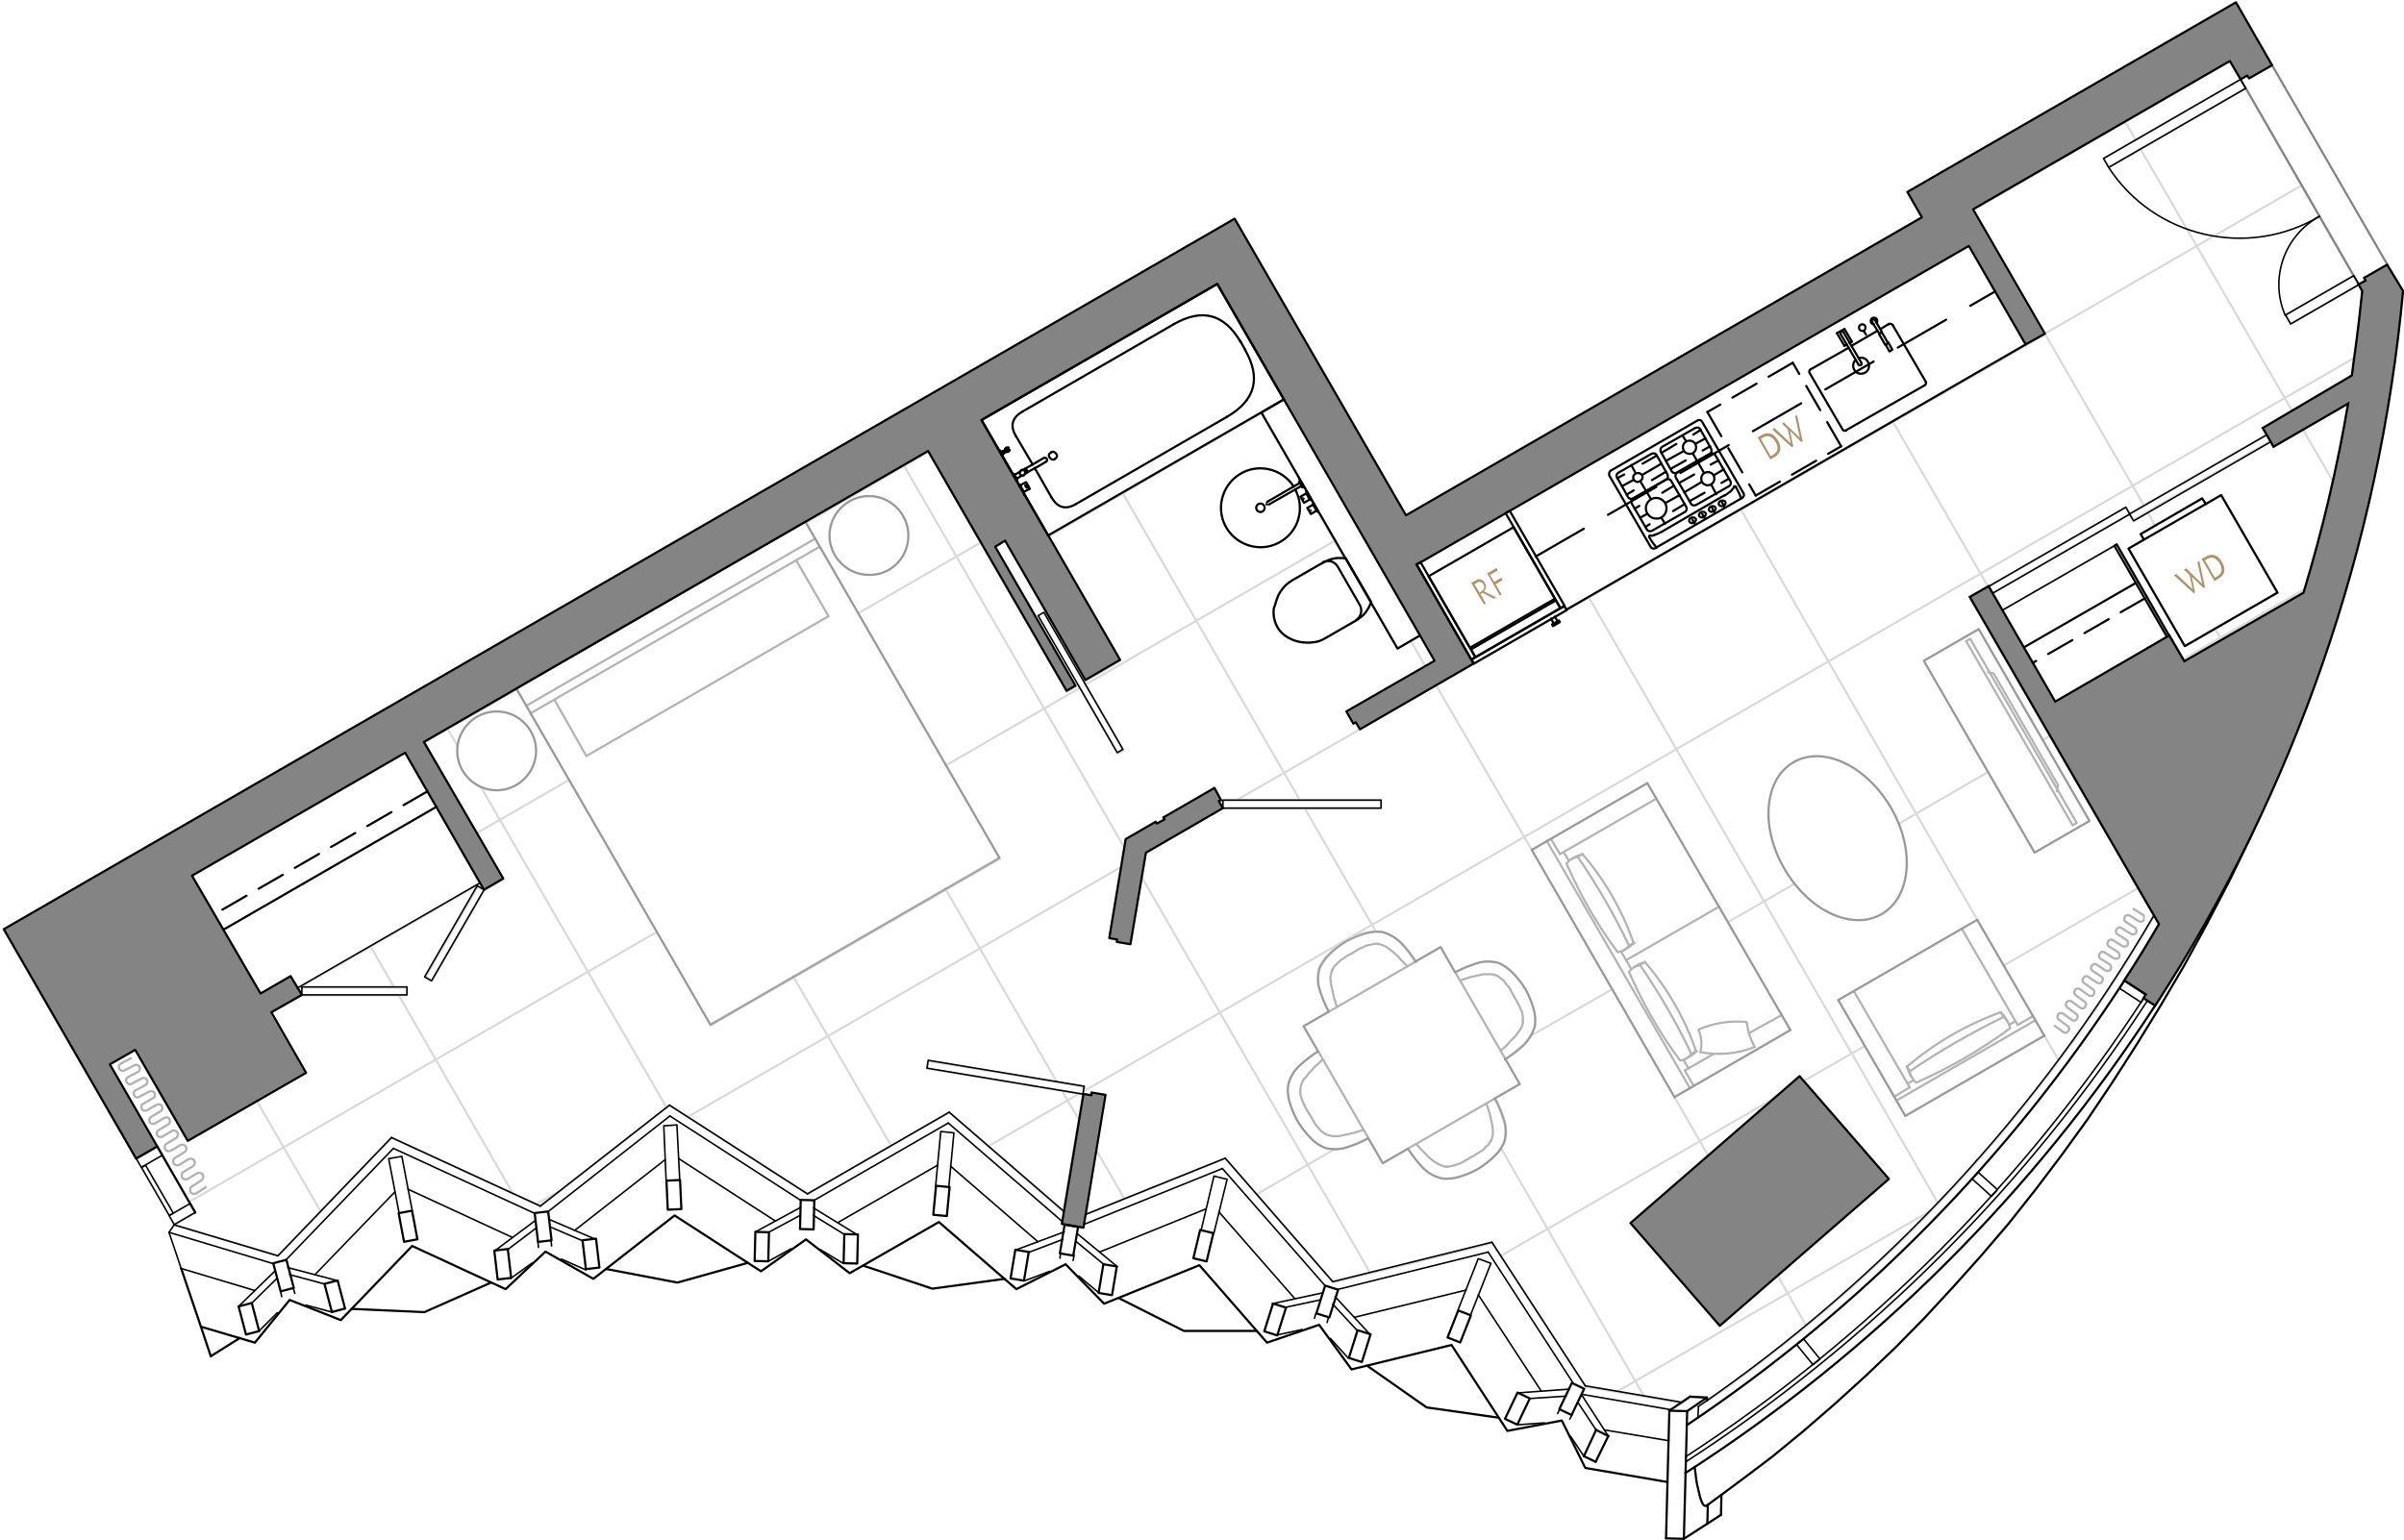 <?xml version="1.0" encoding="utf-8"?>
<!-- Generator: Adobe Illustrator 22.0.1, SVG Export Plug-In . SVG Version: 6.00 Build 0)  -->
<svg version="1.1" id="_x35_th_floor_plan_02" xmlns="http://www.w3.org/2000/svg" xmlns:xlink="http://www.w3.org/1999/xlink"
	 x="0px" y="0px" viewBox="0 0 512.1 328.1" style="enable-background:new 0 0 512.1 328.1;" xml:space="preserve">
<style type="text/css">
	.st0{fill-rule:evenodd;clip-rule:evenodd;fill:#848484;}
	.st1{opacity:0.45;clip-path:url(#SVGID_2_);}
	
		.st2{clip-path:url(#SVGID_4_);fill:none;stroke:#ADADAD;stroke-width:0.468;stroke-linecap:round;stroke-linejoin:round;stroke-miterlimit:10;}
	.st3{clip-path:url(#SVGID_4_);}
	
		.st4{clip-path:url(#SVGID_6_);fill:none;stroke:#ADADAD;stroke-width:0.468;stroke-linecap:round;stroke-linejoin:round;stroke-miterlimit:10;}
	
		.st5{clip-path:url(#SVGID_8_);fill:none;stroke:#ADADAD;stroke-width:0.468;stroke-linecap:round;stroke-linejoin:round;stroke-miterlimit:10;}
	
		.st6{clip-path:url(#SVGID_10_);fill:none;stroke:#ADADAD;stroke-width:0.468;stroke-linecap:round;stroke-linejoin:round;stroke-miterlimit:10;}
	.st7{fill:none;stroke:#848484;stroke-width:0.468;stroke-linecap:round;stroke-linejoin:round;stroke-miterlimit:10;}
	
		.st8{clip-path:url(#SVGID_12_);fill:none;stroke:#000000;stroke-width:0.468;stroke-linecap:round;stroke-linejoin:round;stroke-miterlimit:10;}
	
		.st9{fill:none;stroke:#000000;stroke-width:0.468;stroke-linecap:round;stroke-linejoin:round;stroke-miterlimit:10;stroke-dasharray:11.879,5.94;}
	.st10{fill:none;stroke:#000000;stroke-width:0.468;stroke-linecap:round;stroke-linejoin:round;stroke-miterlimit:10;}
	
		.st11{fill:none;stroke:#000000;stroke-width:0.468;stroke-linecap:round;stroke-linejoin:round;stroke-miterlimit:10;stroke-dasharray:5.94,2.97;}
	
		.st12{clip-path:url(#SVGID_14_);fill:none;stroke:#000000;stroke-width:0.33;stroke-linecap:round;stroke-linejoin:round;stroke-miterlimit:10;}
	.st13{fill:none;stroke:#000000;stroke-width:0.33;stroke-linecap:round;stroke-linejoin:round;stroke-miterlimit:10;}
	
		.st14{clip-path:url(#SVGID_16_);fill:none;stroke:#000000;stroke-width:0.33;stroke-linecap:round;stroke-linejoin:round;stroke-miterlimit:10;}
	
		.st15{clip-path:url(#SVGID_18_);fill:none;stroke:#000000;stroke-width:0.33;stroke-linecap:round;stroke-linejoin:round;stroke-miterlimit:10;}
	.st16{opacity:0.3;clip-path:url(#SVGID_20_);}
	.st17{clip-path:url(#SVGID_22_);}
	
		.st18{clip-path:url(#SVGID_24_);fill:none;stroke:#000000;stroke-width:0.495;stroke-linecap:round;stroke-linejoin:round;stroke-miterlimit:10;}
	.st19{clip-path:url(#SVGID_26_);}
	
		.st20{clip-path:url(#SVGID_28_);fill:none;stroke:#000000;stroke-width:0.495;stroke-linecap:round;stroke-linejoin:round;stroke-miterlimit:10;}
	.st21{opacity:0.3;clip-path:url(#SVGID_30_);}
	
		.st22{clip-path:url(#SVGID_32_);fill:none;stroke:#000000;stroke-width:0.468;stroke-linecap:round;stroke-linejoin:round;stroke-miterlimit:10;}
	.st23{clip-path:url(#SVGID_32_);}
	
		.st24{clip-path:url(#SVGID_34_);fill:none;stroke:#000000;stroke-width:0.468;stroke-linecap:round;stroke-linejoin:round;stroke-miterlimit:10;}
	
		.st25{clip-path:url(#SVGID_36_);fill:none;stroke:#000000;stroke-width:0.468;stroke-linecap:round;stroke-linejoin:round;stroke-miterlimit:10;}
	
		.st26{clip-path:url(#SVGID_38_);fill:none;stroke:#000000;stroke-width:0.468;stroke-linecap:round;stroke-linejoin:round;stroke-miterlimit:10;}
	
		.st27{clip-path:url(#SVGID_40_);fill:none;stroke:#000000;stroke-width:0.468;stroke-linecap:round;stroke-linejoin:round;stroke-miterlimit:10;}
	
		.st28{clip-path:url(#SVGID_42_);fill:none;stroke:#000000;stroke-width:0.468;stroke-linecap:round;stroke-linejoin:round;stroke-miterlimit:10;}
	
		.st29{clip-path:url(#SVGID_44_);fill:none;stroke:#000000;stroke-width:0.468;stroke-linecap:round;stroke-linejoin:round;stroke-miterlimit:10;}
	
		.st30{clip-path:url(#SVGID_46_);fill:none;stroke:#000000;stroke-width:0.468;stroke-linecap:round;stroke-linejoin:round;stroke-miterlimit:10;}
	
		.st31{clip-path:url(#SVGID_48_);fill:none;stroke:#000000;stroke-width:0.468;stroke-linecap:round;stroke-linejoin:round;stroke-miterlimit:10;}
	
		.st32{clip-path:url(#SVGID_50_);fill:none;stroke:#000000;stroke-width:0.468;stroke-linecap:round;stroke-linejoin:round;stroke-miterlimit:10;}
	
		.st33{clip-path:url(#SVGID_52_);fill:none;stroke:#000000;stroke-width:0.468;stroke-linecap:round;stroke-linejoin:round;stroke-miterlimit:10;}
	
		.st34{clip-path:url(#SVGID_54_);fill:none;stroke:#000000;stroke-width:0.468;stroke-linecap:round;stroke-linejoin:round;stroke-miterlimit:10;}
	
		.st35{clip-path:url(#SVGID_56_);fill:none;stroke:#000000;stroke-width:0.468;stroke-linecap:round;stroke-linejoin:round;stroke-miterlimit:10;}
	
		.st36{clip-path:url(#SVGID_58_);fill:none;stroke:#000000;stroke-width:0.468;stroke-linecap:round;stroke-linejoin:round;stroke-miterlimit:10;}
	
		.st37{clip-path:url(#SVGID_60_);fill:none;stroke:#000000;stroke-width:0.468;stroke-linecap:round;stroke-linejoin:round;stroke-miterlimit:10;}
	
		.st38{clip-path:url(#SVGID_62_);fill:none;stroke:#000000;stroke-width:0.468;stroke-linecap:round;stroke-linejoin:round;stroke-miterlimit:10;}
	
		.st39{clip-path:url(#SVGID_64_);fill:none;stroke:#000000;stroke-width:0.468;stroke-linecap:round;stroke-linejoin:round;stroke-miterlimit:10;}
	
		.st40{clip-path:url(#SVGID_66_);fill:none;stroke:#000000;stroke-width:0.468;stroke-linecap:round;stroke-linejoin:round;stroke-miterlimit:10;}
	
		.st41{clip-path:url(#SVGID_68_);fill:none;stroke:#000000;stroke-width:0.468;stroke-linecap:round;stroke-linejoin:round;stroke-miterlimit:10;}
	
		.st42{clip-path:url(#SVGID_70_);fill:none;stroke:#000000;stroke-width:0.468;stroke-linecap:round;stroke-linejoin:round;stroke-miterlimit:10;}
	
		.st43{clip-path:url(#SVGID_72_);fill:none;stroke:#000000;stroke-width:0.468;stroke-linecap:round;stroke-linejoin:round;stroke-miterlimit:10;}
	
		.st44{clip-path:url(#SVGID_74_);fill:none;stroke:#000000;stroke-width:0.468;stroke-linecap:round;stroke-linejoin:round;stroke-miterlimit:10;}
	
		.st45{clip-path:url(#SVGID_76_);fill:none;stroke:#000000;stroke-width:0.468;stroke-linecap:round;stroke-linejoin:round;stroke-miterlimit:10;}
	
		.st46{clip-path:url(#SVGID_78_);fill:none;stroke:#000000;stroke-width:0.468;stroke-linecap:round;stroke-linejoin:round;stroke-miterlimit:10;}
	
		.st47{clip-path:url(#SVGID_80_);fill:none;stroke:#000000;stroke-width:0.468;stroke-linecap:round;stroke-linejoin:round;stroke-miterlimit:10;}
	
		.st48{clip-path:url(#SVGID_82_);fill:none;stroke:#000000;stroke-width:0.468;stroke-linecap:round;stroke-linejoin:round;stroke-miterlimit:10;}
	
		.st49{clip-path:url(#SVGID_84_);fill:none;stroke:#000000;stroke-width:0.468;stroke-linecap:round;stroke-linejoin:round;stroke-miterlimit:10;}
	
		.st50{clip-path:url(#SVGID_86_);fill:none;stroke:#000000;stroke-width:0.468;stroke-linecap:round;stroke-linejoin:round;stroke-miterlimit:10;}
	
		.st51{clip-path:url(#SVGID_88_);fill:none;stroke:#000000;stroke-width:0.468;stroke-linecap:round;stroke-linejoin:round;stroke-miterlimit:10;}
	
		.st52{clip-path:url(#SVGID_90_);fill:none;stroke:#000000;stroke-width:0.468;stroke-linecap:round;stroke-linejoin:round;stroke-miterlimit:10;}
	
		.st53{clip-path:url(#SVGID_92_);fill:none;stroke:#000000;stroke-width:0.468;stroke-linecap:round;stroke-linejoin:round;stroke-miterlimit:10;}
	
		.st54{clip-path:url(#SVGID_94_);fill:none;stroke:#000000;stroke-width:0.468;stroke-linecap:round;stroke-linejoin:round;stroke-miterlimit:10;}
	
		.st55{clip-path:url(#SVGID_96_);fill:none;stroke:#000000;stroke-width:0.468;stroke-linecap:round;stroke-linejoin:round;stroke-miterlimit:10;}
	
		.st56{clip-path:url(#SVGID_98_);fill:none;stroke:#000000;stroke-width:0.468;stroke-linecap:round;stroke-linejoin:round;stroke-miterlimit:10;}
	.st57{clip-path:url(#SVGID_100_);fill:#848484;}
	.st58{clip-path:url(#SVGID_100_);fill:none;stroke:#000000;stroke-width:0.475;stroke-miterlimit:10;}
	
		.st59{clip-path:url(#SVGID_100_);fill:none;stroke:#000000;stroke-width:0.468;stroke-linecap:round;stroke-linejoin:round;stroke-miterlimit:10;}
	.st60{fill:#AE936C;}
</style>
<polygon class="st0" points="232.5,233.4 232.5,232.8 235.5,233.3 230.8,261.6 226.2,260.8 230.8,233.1 "/>
<polygon class="st0" points="61.9,208 55.5,211.7 40.9,186.6 86.3,160.4 103.1,189.6 107.2,187.2 90.3,158.1 197.7,96.1 
	227.2,147.2 229.1,146.1 212,116.5 214.1,115.2 231.2,144.9 238.6,140.6 209.1,89.5 259.3,60.5 305.6,140.8 286.8,151.6 
	288.3,154.2 288.8,153.9 289.7,155.4 313.9,141.4 301.8,120.3 419.4,52.4 431.5,73.4 435.6,71.1 420.3,44.6 475,13 477.3,16.9 
	478.7,16.1 479.1,16.7 484,13.9 476.3,0.5 406.3,40.9 409.4,46.3 299.5,109.8 263,46.6 0.8,198 29,246.9 33.5,244.3 23.4,226.8 
	28.8,223.7 40,243.1 65.2,228.6 57.8,215.7 64.3,212 "/>
<polygon class="st0" points="247.8,174.2 248.1,174.6 246.4,175.5 246.2,175.1 239.8,178.8 236.3,199.9 238,200.2 237.9,200.7 
	240.8,201.2 244.1,181.7 260.5,172.2 259.6,170.7 260.1,170.5 258.7,167.9 "/>
<rect x="350.9" y="241.3" transform="matrix(0.755 -0.656 0.656 0.755 -75.893 308.621)" class="st0" width="47.7" height="29"/>
<g>
	<defs>
		<rect id="SVGID_1_" x="-0.1" y="-0.4" width="515" height="329.2"/>
	</defs>
	<clipPath id="SVGID_2_">
		<use xlink:href="#SVGID_1_"  style="overflow:visible;"/>
	</clipPath>
	<g class="st1">
		<g>
			<defs>
				<rect id="SVGID_3_" x="23.2" y="12.8" width="480.4" height="286.3"/>
			</defs>
			<clipPath id="SVGID_4_">
				<use xlink:href="#SVGID_3_"  style="overflow:visible;"/>
			</clipPath>
			<line class="st2" x1="101.6" y1="177.5" x2="121.2" y2="166.2"/>
			<line class="st2" x1="182.8" y1="130.7" x2="208.9" y2="115.6"/>
			<line class="st2" x1="40.3" y1="256.1" x2="139.9" y2="198.6"/>
			<line class="st2" x1="231.2" y1="145.9" x2="284.4" y2="115.2"/>
			<line class="st2" x1="114.2" y1="256.6" x2="119.6" y2="253.6"/>
			<line class="st2" x1="201.5" y1="163.1" x2="230" y2="146.6"/>
			<line class="st2" x1="146.5" y1="238" x2="238.9" y2="184.7"/>
			<line class="st2" x1="435.6" y1="71.1" x2="490.3" y2="39.5"/>
			<line class="st2" x1="263.4" y1="170.5" x2="289.7" y2="155.4"/>
			<line class="st2" x1="210.6" y1="244.2" x2="230" y2="233"/>
			<line class="st2" x1="230.9" y1="232.5" x2="501.6" y2="76.2"/>
			<line class="st2" x1="267.7" y1="254.5" x2="284.4" y2="244.8"/>
			<line class="st2" x1="465" y1="140.5" x2="491" y2="125.5"/>
			<line class="st2" x1="326.1" y1="220.7" x2="343.4" y2="210.8"/>
			<line class="st2" x1="368.1" y1="196.5" x2="382.3" y2="188.3"/>
			<line class="st2" x1="435.1" y1="157.8" x2="436.7" y2="156.8"/>
			<line class="st2" x1="404.5" y1="175.5" x2="423.5" y2="164.5"/>
			<line class="st2" x1="319.7" y1="267.6" x2="377.3" y2="234.4"/>
			<line class="st2" x1="426.9" y1="205.7" x2="455.5" y2="189.2"/>
			<line class="st2" x1="68.3" y1="258.1" x2="54.7" y2="234.6"/>
			<line class="st2" x1="384.3" y1="230.3" x2="397.2" y2="222.9"/>
			<line class="st2" x1="344.5" y1="296.5" x2="411.1" y2="258.1"/>
			<line class="st2" x1="109.3" y1="254.4" x2="84.9" y2="212"/>
			<line class="st2" x1="83.9" y1="210.3" x2="78.9" y2="201.6"/>
			<line class="st2" x1="142" y1="236" x2="102.5" y2="167.8"/>
			<line class="st2" x1="97.4" y1="158.9" x2="95.3" y2="155.2"/>
			<line class="st2" x1="239.5" y1="255.4" x2="233.5" y2="245"/>
			<line class="st2" x1="189.8" y1="244.1" x2="169" y2="208.1"/>
			<line class="st2" x1="225.1" y1="230.5" x2="201.4" y2="189.4"/>
			<line class="st2" x1="229.9" y1="238.7" x2="226.2" y2="232.4"/>
			<line class="st2" x1="291.8" y1="271.1" x2="243.2" y2="186.9"/>
			<line class="st2" x1="239.5" y1="180.6" x2="192.5" y2="99.1"/>
			<line class="st2" x1="350.2" y1="297.5" x2="319.7" y2="244.6"/>
			<line class="st2" x1="276.9" y1="170.5" x2="239.1" y2="105"/>
			<line class="st2" x1="293.1" y1="198.5" x2="277.9" y2="172.2"/>
			<line class="st2" x1="384.7" y1="282.4" x2="378.6" y2="271.7"/>
			<line class="st2" x1="303.6" y1="141.9" x2="300.5" y2="136.5"/>
			<line class="st2" x1="363.8" y1="246.1" x2="356.7" y2="233.8"/>
			<line class="st2" x1="326.3" y1="181.1" x2="305.9" y2="146"/>
			<line class="st2" x1="412.8" y1="256.3" x2="338.4" y2="127.2"/>
			<line class="st2" x1="421.2" y1="196" x2="370.8" y2="108.5"/>
			<line class="st2" x1="423.5" y1="125" x2="403.2" y2="89.8"/>
			<line class="st2" x1="473.3" y1="136.4" x2="471.8" y2="134"/>
			<line class="st2" x1="459.1" y1="112" x2="457.5" y2="109.2"/>
			<line class="st2" x1="456.7" y1="107.7" x2="435.6" y2="71.1"/>
			<line class="st2" x1="497" y1="102.6" x2="490.6" y2="91.6"/>
			<line class="st2" x1="488.3" y1="87.6" x2="456" y2="31.8"/>
			<line class="st2" x1="454.9" y1="29.8" x2="452.7" y2="25.9"/>
			<g class="st3">
				<defs>
					<rect id="SVGID_5_" x="23.2" y="12.8" width="480.4" height="286.3"/>
				</defs>
				<clipPath id="SVGID_6_">
					<use xlink:href="#SVGID_5_"  style="overflow:visible;"/>
				</clipPath>
				<path class="st4" d="M193.5,114.1c0-4.6-3.8-8.4-8.4-8.4c-4.6,0-8.4,3.8-8.4,8.4c0,4.6,3.8,8.4,8.4,8.4
					C189.8,122.6,193.5,118.8,193.5,114.1z"/>
				<path class="st4" d="M114.2,160c0-4.6-3.8-8.4-8.4-8.4c-4.6,0-8.4,3.8-8.4,8.4c0,4.6,3.8,8.4,8.4,8.4
					C110.4,168.4,114.2,164.6,114.2,160z"/>
				<path class="st4" d="M231.2,258.8l4.2-25.4l-2.9-0.5l-0.1,0.6l-1.7-0.3l0.3-1.6l-33.2-5.5l-0.3,1.6l33.2,5.5l-4.2,25L202.2,237
					L172,254.4l-29.3-18.9L115.1,257l-31.7-14.6l-24.2,25.2L37.1,261l4.5-2.6l-18.2-31.6l5.4-3.1L40,243.1l25.1-14.5l-7.4-12.8
					l6.5-3.7h22.4v-1.7H64.3v1.7l-0.8-1.5l38.9-22.4l0.8,1.5l-1.4-0.8l-11.2,19.4l1.4,0.8l11.2-19.4l4-2.3l-16.8-29.2l19.7-11.3
					l41.3,71.6l61.6-35.5l-41.3-71.6l26.1-15.1l29.5,51.1l2.4-1.4l8.4,14.6l1.2-0.7l-8.4-14.6l7.8-4.5l-15.3-26.5L268.7,88l8.1,14.1
					l0,0l0.2,0.4l-0.2,0.1l0.2,0.3l-1.4,0.8c-2.5-3.9-7.7-5.1-11.6-2.6c-3.9,2.5-5.1,7.7-2.6,11.6c2.5,3.9,7.7,5.1,11.6,2.6
					c3.7-2.3,5-7.1,2.9-11l1.4-0.8l0.2,0.3l0.2-0.1l0.2,0.4l0,0l0.3,0.6l0,0l0.2,0.4l-0.2,0.1l0-0.1l-1.2,0.7l0.7,1.3l1.2-0.7l0-0.1
					l0.2-0.1l0.2,0.4l0,0l0.3,0.6l0,0l0.2,0.4l-0.2,0.1l0-0.1l-1.2,0.7l0.7,1.3l1.2-0.7l0-0.1l0.2-0.1l0.2,0.4l0,0l5.8,10
					c-0.5-0.1-0.9-0.1-1.4-0.1c-0.4,0-0.7,0-1.1,0.1c-0.5,0.1-0.9,0.2-1.3,0.4c-0.6,0.3-1.3,0.6-1.8,0.9l-5.9,3.4
					c-0.6,0.4-1.2,0.8-1.7,1.4c-0.5,0.6-0.9,1.2-1.2,1.8c-0.3,0.7-0.5,1.4-0.7,2.1c-0.1,0.5-0.2,1.1-0.2,1.6c0,1,0.3,2.1,0.8,3
					c0.5,0.9,1.3,1.7,2.2,2.2c0.5,0.3,1,0.5,1.5,0.7c0.7,0.2,1.4,0.4,2.2,0.4c0.7,0.1,1.5,0,2.2-0.1c0.7-0.1,1.4-0.4,2.1-0.8
					l5.9-3.4c0.6-0.3,1.2-0.7,1.7-1.1c0.4-0.3,0.7-0.6,1-1c0.2-0.3,0.4-0.6,0.6-0.9c0.2-0.4,0.4-0.8,0.6-1.3l5.7,9.8l4.9-2.8
					l3.1,5.4l-18.8,10.8l1.5,2.6l0.5-0.3l0.8,1.5l40.7-23.5l0.6,1l-0.3,0.2l0.2,0.3l1.4-0.8l-0.2-0.3l-0.3,0.2l-0.6-1l104.4-60.2
					l-15.3-26.5L475,13l2.3,3.9l-29.2,16.8l1.1,1.9l29.2-16.8l23,39.9l-14.6,8.4l1.1,1.9l14.6-8.4l0.8,1.4l-2.2,18.1L482,91.2
					l0.8,1.4l-29.2,16.8l0.8,1.4l29.2-16.8l0.7,1.1l15.9-9.2c-2.3,13.6-5.5,27.1-9.5,40.3L465.3,141l-14.4-25l-24.3,14l-2.1-3.7
					l29.2-16.8l-0.8-1.4l-33.2,19.2l39.2,67.9c-23.8,41-56.3,76.3-95.2,103.4l0-0.7l-3.7-0.1l-1.7,1.2l-20.5-3.5l-19.9-30.6
					l-33.9,8.4L261,246.8L231.2,258.8"/>
			</g>
			<polygon class="st2" points="236.3,199.9 239.8,178.8 246.2,175.1 246.4,175.5 248.1,174.6 247.8,174.2 258.7,167.9 260.1,170.5 
				259.6,170.7 260.5,172.2 260.5,170.5 294.2,170.5 294.2,172.2 260.5,172.2 244.1,181.7 240.8,201.2 237.9,200.7 238,200.2 			"/>
			
				<rect x="350.9" y="241.3" transform="matrix(0.755 -0.656 0.656 0.755 -75.893 308.621)" class="st2" width="47.7" height="29"/>
			<rect x="420.7" y="134.3" transform="matrix(0.866 -0.5 0.5 0.866 -21.665 234.849)" class="st2" width="13.5" height="47.2"/>
			<rect x="339.6" y="169.9" transform="matrix(0.866 -0.5 0.5 0.866 -52.766 203.742)" class="st2" width="28.5" height="60.8"/>
			<g class="st3">
				<defs>
					<rect id="SVGID_7_" x="23.2" y="12.8" width="480.4" height="286.3"/>
				</defs>
				<clipPath id="SVGID_8_">
					<use xlink:href="#SVGID_7_"  style="overflow:visible;"/>
				</clipPath>
				<path class="st5" d="M400.8,194.8c6.3-3.6,7.2-13.8,2-22.7c-5.2-8.9-14.4-13.3-20.7-9.7c-6.3,3.6-7.2,13.8-2,22.7
					C385.3,194.1,394.5,198.4,400.8,194.8"/>
			</g>
			<polygon class="st2" points="465.4,137.7 453.4,116.9 456.7,115 456,113.8 469.1,106.2 469.9,107.4 473.1,105.5 485.1,126.3 			
				"/>
			<rect x="396.4" y="202.6" transform="matrix(0.866 -0.5 0.5 0.866 -53.029 235.83)" class="st2" width="34.2" height="28.5"/>
			<g class="st3">
				<defs>
					<rect id="SVGID_9_" x="23.2" y="12.8" width="480.4" height="286.3"/>
				</defs>
				<clipPath id="SVGID_10_">
					<use xlink:href="#SVGID_9_"  style="overflow:visible;"/>
				</clipPath>
				<path class="st6" d="M276.4,238.9c0.8,1.4,1.8,2.6,3,3.8c0.8,0.8,1.7,1.4,2.6,1.8c1.6,0.5,3.3,0.5,4.9-0.1
					c1.6-0.5,3.1-1.1,4.5-1.9l3.1,5.4l5.4-3.1c0.9,1.4,1.9,2.7,3,3.9c1.1,1.2,2.6,2.1,4.2,2.5c1.1,0.1,2.2,0,3.2-0.2
					c1.5-0.4,3-1,4.4-1.8c1.4-0.8,2.6-1.8,3.8-3c0.8-0.8,1.4-1.7,1.8-2.7c0.5-1.6,0.5-3.3-0.1-4.9c-0.5-1.6-1.1-3.1-1.9-4.5l5.4-3.1
					l-3.1-5.4c1.4-0.9,2.7-1.9,3.9-3c1.2-1.1,2.1-2.6,2.5-4.2c0.1-1.1,0-2.2-0.2-3.2c-0.4-1.6-1-3-1.8-4.4c-0.8-1.4-1.8-2.6-3-3.8
					c-0.8-0.8-1.7-1.4-2.7-1.8c-1.6-0.5-3.3-0.5-4.9,0.1c-1.6,0.5-3.1,1.1-4.5,1.9l-3.1-5.4l-5.4,3.1c-0.9-1.4-1.9-2.7-3-3.9
					c-1.1-1.2-2.6-2.1-4.2-2.5c-1.1-0.1-2.2,0-3.2,0.2c-1.6,0.4-3,1-4.4,1.8c-1.4,0.8-2.6,1.8-3.8,3c-0.8,0.8-1.4,1.7-1.8,2.7
					c-0.5,1.6-0.5,3.3,0.1,4.9c0.5,1.6,1.1,3.1,1.9,4.5l-5.4,3.1l3.1,5.4c-1.4,0.9-2.7,1.9-3.9,3c-1.2,1.1-2.1,2.6-2.5,4.2
					c-0.1,1.1,0,2.2,0.2,3.2C275,236,275.6,237.5,276.4,238.9z"/>
			</g>
			<line class="st2" x1="438.5" y1="225.9" x2="435.5" y2="220.7"/>
		</g>
	</g>
</g>
<line class="st7" x1="484" y1="13.9" x2="508.5" y2="56.3"/>
<line class="st7" x1="502.5" y1="60.7" x2="477.3" y2="16.9"/>
<g>
	<defs>
		<rect id="SVGID_11_" x="-0.1" y="-0.4" width="515" height="329.2"/>
	</defs>
	<clipPath id="SVGID_12_">
		<use xlink:href="#SVGID_11_"  style="overflow:visible;"/>
	</clipPath>
	<path class="st8" d="M359.3,303.7c37.2-24.9,68.9-57.1,93.2-94.7"/>
</g>
<line class="st9" x1="327.1" y1="118.6" x2="425" y2="62.1"/>
<polyline class="st10" points="214,272.5 198.6,274.6 183.9,269.7 "/>
<polyline class="st10" points="319.3,302.1 303.9,299.9 291.2,291 "/>
<polyline class="st10" points="159.3,269.1 144.3,273.3 129.1,270.4 "/>
<polyline class="st10" points="267.7,283.6 252.2,283.6 238.3,276.6 "/>
<line class="st10" x1="44.9" y1="289" x2="42.8" y2="282.7"/>
<polyline class="st10" points="104.6,273.3 90.4,279.6 74.9,278.9 "/>
<line class="st10" x1="51.1" y1="285.1" x2="44.9" y2="289"/>
<line class="st10" x1="33.5" y1="244.3" x2="41.6" y2="258.4"/>
<line class="st11" x1="456.9" y1="127.5" x2="433.1" y2="141.2"/>
<line class="st11" x1="91.1" y1="168.6" x2="45.7" y2="194.8"/>
<g>
	<defs>
		<rect id="SVGID_13_" x="-0.1" y="-0.4" width="515" height="329.2"/>
	</defs>
	<clipPath id="SVGID_14_">
		<use xlink:href="#SVGID_13_"  style="overflow:visible;"/>
	</clipPath>
	<path class="st12" d="M449.2,35.7c9.7,14.9,29.6,19.5,44.9,10.4"/>
	<path class="st12" d="M361.8,299.7c39.7-27.3,72.8-63,97-104.6"/>
</g>
<rect x="446.4" y="25.2" transform="matrix(0.866 -0.5 0.5 0.866 48.911 235.15)" class="st13" width="33.7" height="2.2"/>
<g>
	<defs>
		<rect id="SVGID_15_" x="-0.1" y="-0.4" width="515" height="329.2"/>
	</defs>
	<clipPath id="SVGID_16_">
		<use xlink:href="#SVGID_15_"  style="overflow:visible;"/>
	</clipPath>
	<path class="st14" d="M384.2,285.3c-0.5,0.4-1,0.8-1.5,1.2l3.5,4.3c0.5-0.4,1-0.8,1.5-1.2L384.2,285.3z"/>
	<path class="st14" d="M359.1,310.4c39.2-25.5,72.6-59.1,98-98.4"/>
	<path class="st14" d="M420.1,251.2c0.4-0.5,0.8-0.9,1.3-1.4l4.1,3.7c-0.4,0.5-0.8,0.9-1.3,1.4L420.1,251.2z"/>
</g>
<rect x="486.3" y="62.8" transform="matrix(0.866 -0.5 0.5 0.866 34.327 255.896)" class="st13" width="16.8" height="2.2"/>
<g>
	<defs>
		<rect id="SVGID_17_" x="-0.1" y="-0.4" width="515" height="329.2"/>
	</defs>
	<clipPath id="SVGID_18_">
		<use xlink:href="#SVGID_17_"  style="overflow:visible;"/>
	</clipPath>
	<path class="st15" d="M457.4,213.3c-25.5,39.3-59,72.7-98.3,98.2"/>
	<path class="st15" d="M451.5,210.6c0.3-0.5,0.7-1.1,1-1.6l4.6,3c-0.3,0.5-0.7,1.1-1,1.6L451.5,210.6z"/>
	<path class="st15" d="M494.1,46.1c-7.5,4.1-10.7,13.2-7.3,21.1"/>
</g>
<line class="st13" x1="450.4" y1="116.3" x2="426.6" y2="130"/>
<line class="st13" x1="341.8" y1="304.7" x2="355.5" y2="307"/>
<line class="st13" x1="38.6" y1="270.3" x2="54.3" y2="275"/>
<line class="st13" x1="58.3" y1="269.3" x2="36" y2="262.6"/>
<line class="st13" x1="356" y1="300.4" x2="336.9" y2="297.1"/>
<line class="st13" x1="86.9" y1="253.4" x2="109.2" y2="263.7"/>
<line class="st13" x1="83.8" y1="244.7" x2="60.8" y2="268.6"/>
<line class="st13" x1="67.1" y1="271.6" x2="84.1" y2="254"/>
<line class="st13" x1="170.6" y1="255.8" x2="142.7" y2="237.8"/>
<line class="st13" x1="114" y1="258.6" x2="83.8" y2="244.7"/>
<line class="st13" x1="144.6" y1="246.9" x2="165.2" y2="260.2"/>
<line class="st13" x1="142.7" y1="237.8" x2="116.6" y2="258.3"/>
<line class="st13" x1="122.4" y1="262.2" x2="141.7" y2="247.1"/>
<line class="st13" x1="202" y1="239.3" x2="173.2" y2="255.9"/>
<line class="st13" x1="178.5" y1="260.5" x2="199.7" y2="248.3"/>
<line class="st13" x1="234.2" y1="266.8" x2="256.9" y2="257.6"/>
<line class="st13" x1="202.5" y1="248.5" x2="221.1" y2="264.6"/>
<line class="st13" x1="260.4" y1="249" x2="230.9" y2="260.9"/>
<line class="st13" x1="282.3" y1="274" x2="260.4" y2="249"/>
<line class="st13" x1="226.3" y1="260.3" x2="202" y2="239.3"/>
<line class="st13" x1="317" y1="266.8" x2="284.8" y2="274.8"/>
<line class="st13" x1="259.7" y1="258.3" x2="275.8" y2="276.7"/>
<line class="st13" x1="288.5" y1="280.7" x2="312.3" y2="274.9"/>
<line class="st13" x1="335.1" y1="294.7" x2="317" y2="266.8"/>
<line class="st13" x1="314.9" y1="275.9" x2="328.3" y2="296.4"/>
<line class="st13" x1="59.2" y1="267.6" x2="83.4" y2="242.4"/>
<line class="st13" x1="37.1" y1="261" x2="59.2" y2="267.6"/>
<line class="st13" x1="142.6" y1="235.5" x2="172" y2="254.4"/>
<line class="st13" x1="83.4" y1="242.4" x2="115.1" y2="257"/>
<line class="st13" x1="202.2" y1="237" x2="226.6" y2="258.1"/>
<line class="st13" x1="172" y1="254.4" x2="202.2" y2="237"/>
<line class="st13" x1="115.1" y1="257" x2="142.6" y2="235.5"/>
<line class="st13" x1="283.9" y1="273.1" x2="317.8" y2="264.7"/>
<line class="st13" x1="231.2" y1="258.8" x2="261" y2="246.8"/>
<line class="st13" x1="317.8" y1="264.7" x2="337.7" y2="295.3"/>
<line class="st13" x1="337.7" y1="295.3" x2="358.2" y2="298.8"/>
<line class="st13" x1="261" y1="246.8" x2="283.9" y2="273.1"/>
<polyline class="st13" points="141.9,251.6 141.4,239.9 144.2,239.7 144.8,251.5 "/>
<polyline class="st13" points="85,258.4 82.8,246.9 85.6,246.4 87.8,257.9 "/>
<polyline class="st13" points="310.6,279.1 314.9,268.2 317.6,269.2 313.3,280.1 "/>
<polyline class="st13" points="255.9,262 258.6,250.6 261.4,251.3 258.6,262.7 "/>
<line class="st13" x1="53.6" y1="277.7" x2="59" y2="272.4"/>
<polyline class="st13" points="199.3,252.8 200.4,241.1 203.2,241.4 202.1,253.1 "/>
<line class="st13" x1="62.8" y1="275.6" x2="62.5" y2="274.6"/>
<line class="st13" x1="105.3" y1="266.6" x2="114" y2="260.1"/>
<line class="st13" x1="50.8" y1="278.4" x2="58.6" y2="270.8"/>
<line class="st13" x1="55.1" y1="283.7" x2="59.1" y2="279.7"/>
<line class="st13" x1="61.7" y1="271.6" x2="69.1" y2="273.6"/>
<line class="st13" x1="65.2" y1="278.1" x2="70.7" y2="279.6"/>
<line class="st13" x1="116.9" y1="259.8" x2="126.9" y2="264.1"/>
<line class="st13" x1="60" y1="276.3" x2="59.8" y2="275.3"/>
<line class="st13" x1="61.3" y1="270.1" x2="71.9" y2="272.9"/>
<line class="st13" x1="108.1" y1="266.3" x2="114.2" y2="261.7"/>
<line class="st13" x1="108.1" y1="266.3" x2="108.1" y2="266.3"/>
<line class="st13" x1="119.6" y1="268.3" x2="124.8" y2="270.6"/>
<line class="st13" x1="124.1" y1="264.4" x2="117.1" y2="261.4"/>
<line class="st13" x1="117.5" y1="265.5" x2="117.4" y2="264.4"/>
<line class="st13" x1="108.8" y1="272.4" x2="113.4" y2="269.1"/>
<line class="st13" x1="160.9" y1="262.5" x2="170.5" y2="257.3"/>
<line class="st13" x1="114.7" y1="265.8" x2="114.6" y2="264.7"/>
<line class="st13" x1="173.3" y1="257.4" x2="182.6" y2="263.1"/>
<line class="st13" x1="163.7" y1="262.6" x2="170.4" y2="259"/>
<line class="st13" x1="174.8" y1="266.3" x2="179.6" y2="269.2"/>
<line class="st13" x1="163.6" y1="268.8" x2="168.5" y2="266.1"/>
<line class="st13" x1="179.8" y1="263" x2="173.3" y2="259"/>
<line class="st13" x1="229.5" y1="262.9" x2="238" y2="269.9"/>
<line class="st13" x1="226.7" y1="262.5" x2="216.5" y2="266.3"/>
<line class="st13" x1="225.8" y1="268.1" x2="225.9" y2="267.1"/>
<line class="st13" x1="219.3" y1="266.8" x2="226.4" y2="264.1"/>
<line class="st13" x1="229.8" y1="271.9" x2="234.1" y2="275.5"/>
<line class="st13" x1="218.3" y1="272.9" x2="223.6" y2="270.9"/>
<line class="st13" x1="228.6" y1="268.6" x2="228.8" y2="267.5"/>
<line class="st13" x1="323.4" y1="296.8" x2="334.3" y2="296"/>
<line class="st13" x1="229.3" y1="264.6" x2="235.1" y2="269.4"/>
<line class="st13" x1="289.1" y1="283.5" x2="283.9" y2="277.9"/>
<line class="st13" x1="271" y1="277.8" x2="281.7" y2="275.5"/>
<line class="st13" x1="284.4" y1="276.3" x2="291.8" y2="284.3"/>
<line class="st13" x1="273.7" y1="278.6" x2="281.2" y2="277"/>
<line class="st13" x1="271.9" y1="284.5" x2="277.4" y2="283.3"/>
<line class="st13" x1="282.7" y1="281.8" x2="283" y2="280.7"/>
<line class="st13" x1="283.4" y1="285.2" x2="287.2" y2="289.4"/>
<line class="st13" x1="336.9" y1="297.2" x2="342.6" y2="306"/>
<line class="st13" x1="280" y1="280.9" x2="280.3" y2="279.9"/>
<line class="st13" x1="340" y1="304.7" x2="336.1" y2="298.8"/>
<line class="st13" x1="326" y1="298" x2="333.6" y2="297.5"/>
<line class="st13" x1="331.8" y1="301.2" x2="332.3" y2="300.2"/>
<line class="st13" x1="334.4" y1="302.4" x2="334.9" y2="301.4"/>
<line class="st13" x1="334.6" y1="306.1" x2="337.4" y2="310.3"/>
<line class="st13" x1="323.3" y1="303.6" x2="329" y2="303.2"/>
<line class="st13" x1="361.8" y1="299.7" x2="361.7" y2="302"/>
<line class="st13" x1="38.6" y1="270.3" x2="36" y2="262.6"/>
<line class="st13" x1="37.1" y1="261" x2="36" y2="262.6"/>
<g>
	<defs>
		<rect id="SVGID_19_" x="-0.1" y="-0.4" width="515" height="329.2"/>
	</defs>
	<clipPath id="SVGID_20_">
		<use xlink:href="#SVGID_19_"  style="overflow:visible;"/>
	</clipPath>
	<g class="st16">
		<g>
			<defs>
				<rect id="SVGID_21_" x="437.4" y="193.4" width="19.5" height="26.9"/>
			</defs>
			<clipPath id="SVGID_22_">
				<use xlink:href="#SVGID_21_"  style="overflow:visible;"/>
			</clipPath>
			<g class="st17">
				<defs>
					<rect id="SVGID_23_" x="437.4" y="193.4" width="19.5" height="26.9"/>
				</defs>
				<clipPath id="SVGID_24_">
					<use xlink:href="#SVGID_23_"  style="overflow:visible;"/>
				</clipPath>
				<path class="st18" d="M437.7,218.6l1.8,1.3c0.4,0.3,0.8,0.2,1.1-0.2c0.3-0.4,0.2-0.9-0.2-1.1c0,0-1.8-1.3-1.8-1.3
					c-0.4-0.3-0.4-0.8-0.2-1.1c0.3-0.4,0.8-0.4,1.1-0.2l1.8,1.3c0.4,0.3,0.9,0.2,1.1-0.2c0.3-0.4,0.2-0.9-0.2-1.1
					c0,0-1.8-1.3-1.8-1.3c-0.4-0.3-0.4-0.7-0.2-1.1c0.3-0.4,0.7-0.4,1.1-0.2l1.8,1.3c0.4,0.3,0.9,0.2,1.1-0.2
					c0.3-0.4,0.2-0.9-0.2-1.1c0,0-1.8-1.3-1.8-1.3c-0.4-0.3-0.4-0.7-0.2-1.1c0.2-0.4,0.7-0.4,1.1-0.2l1.8,1.3
					c0.4,0.2,0.9,0.2,1.1-0.2c0.2-0.4,0.2-0.9-0.2-1.1c0,0-1.8-1.3-1.8-1.3c-0.4-0.2-0.5-0.7-0.2-1.1c0.2-0.4,0.7-0.5,1.1-0.2
					l1.8,1.2c0.4,0.2,0.9,0.2,1.1-0.2c0.2-0.4,0.2-0.9-0.2-1.1c0,0-1.8-1.2-1.8-1.2c-0.4-0.2-0.5-0.7-0.2-1.1
					c0.2-0.4,0.7-0.5,1.1-0.2l1.8,1.2c0.4,0.2,0.9,0.1,1.1-0.2c0.2-0.4,0.1-0.9-0.2-1.1c0,0-1.9-1.2-1.9-1.2
					c-0.4-0.2-0.5-0.7-0.2-1.1c0.2-0.4,0.7-0.5,1.1-0.2l1.9,1.2c0.4,0.2,0.9,0.1,1.1-0.2c0.2-0.4,0.1-0.9-0.2-1.1
					c0,0-1.9-1.2-1.9-1.2c-0.4-0.2-0.5-0.7-0.2-1.1c0.2-0.4,0.7-0.5,1.1-0.2l1.9,1.2c0.4,0.2,0.9,0.1,1.1-0.2
					c0.2-0.4,0.1-0.9-0.2-1.1c0,0-1.9-1.2-1.9-1.2c-0.4-0.2-0.5-0.7-0.2-1.1c0.2-0.4,0.7-0.5,1.1-0.2l1.9,1.2
					c0.4,0.2,0.9,0.1,1.1-0.2s0.1-0.9-0.2-1.1c0,0-1.9-1.2-1.9-1.2c-0.4-0.2-0.5-0.7-0.3-1.1c0.2-0.4,0.7-0.5,1.1-0.3l1.9,1.2
					c0.4,0.2,0.9,0.1,1.1-0.3c0.2-0.4,0.1-0.9-0.3-1.1c0,0-1.9-1.2-1.9-1.2"/>
			</g>
		</g>
	</g>
	<g class="st16">
		<g>
			<defs>
				<rect id="SVGID_25_" x="25.1" y="225.3" width="19" height="29.4"/>
			</defs>
			<clipPath id="SVGID_26_">
				<use xlink:href="#SVGID_25_"  style="overflow:visible;"/>
			</clipPath>
			<g class="st19">
				<defs>
					<rect id="SVGID_27_" x="25.1" y="225.3" width="19" height="29.4"/>
				</defs>
				<clipPath id="SVGID_28_">
					<use xlink:href="#SVGID_27_"  style="overflow:visible;"/>
				</clipPath>
				<path class="st20" d="M27.9,225.5l-2.1,1.1c-0.4,0.2-0.6,0.7-0.4,1.1c0.2,0.4,0.7,0.6,1.1,0.4c0,0,2.1-1.1,2.1-1.1
					c0.4-0.2,0.9-0.1,1.1,0.3c0.2,0.4,0.1,0.9-0.3,1.1l-2.1,1.1c-0.4,0.2-0.6,0.7-0.3,1.1c0.2,0.4,0.7,0.6,1.1,0.3
					c0,0,2.1-1.1,2.1-1.1c0.4-0.2,0.9-0.1,1.1,0.3c0.2,0.4,0.1,0.9-0.3,1.1l-2.1,1.1c-0.4,0.2-0.6,0.7-0.3,1.1
					c0.2,0.4,0.7,0.6,1.1,0.3c0,0,2.1-1.1,2.1-1.1c0.4-0.2,0.9-0.1,1.1,0.3c0.2,0.4,0.1,0.9-0.3,1.1l-2.1,1.2
					c-0.4,0.2-0.5,0.7-0.3,1.1c0.2,0.4,0.7,0.5,1.1,0.3c0,0,2.1-1.2,2.1-1.2c0.4-0.2,0.9-0.1,1.1,0.3c0.2,0.4,0.1,0.9-0.3,1.1
					l-2,1.2c-0.4,0.2-0.5,0.7-0.3,1.1c0.2,0.4,0.7,0.5,1.1,0.3c0,0,2-1.2,2-1.2c0.4-0.2,0.9-0.1,1.1,0.3c0.2,0.4,0.1,0.9-0.3,1.1
					l-2,1.2c-0.4,0.2-0.5,0.8-0.3,1.1c0.2,0.4,0.7,0.5,1.1,0.3c0,0,2-1.2,2-1.2c0.4-0.2,0.9-0.1,1.2,0.3c0.2,0.4,0.1,0.9-0.3,1.2
					l-2,1.2c-0.4,0.2-0.5,0.8-0.3,1.2c0.2,0.4,0.8,0.5,1.2,0.3c0,0,2-1.2,2-1.2c0.4-0.2,0.9-0.1,1.2,0.3c0.2,0.4,0.1,0.9-0.3,1.2
					l-2,1.2c-0.4,0.2-0.5,0.8-0.3,1.2c0.2,0.4,0.8,0.5,1.2,0.3c0,0,2-1.2,2-1.2c0.4-0.2,0.9-0.1,1.2,0.3c0.2,0.4,0.1,0.9-0.3,1.2
					l-2,1.2c-0.4,0.2-0.5,0.8-0.3,1.2c0.2,0.4,0.8,0.5,1.2,0.3c0,0,2-1.2,2-1.2c0.4-0.2,0.9-0.1,1.2,0.3c0.2,0.4,0.1,0.9-0.3,1.2
					l-2,1.3c-0.4,0.2-0.5,0.8-0.3,1.2c0.2,0.4,0.8,0.5,1.2,0.3c0,0,2-1.3,2-1.3"/>
			</g>
		</g>
	</g>
</g>
<rect x="33" y="247.8" transform="matrix(0.866 -0.5 0.5 0.866 -122.329 50.697)" class="st13" width="1" height="11.8"/>
<rect x="36.2" y="257.6" transform="matrix(0.866 -0.5 0.5 0.866 -124.126 54.053)" class="st13" width="5.2" height="2.2"/>
<rect x="29.2" y="245.4" transform="matrix(0.866 -0.5 0.5 0.866 -118.99 48.923)" class="st13" width="5.2" height="2.2"/>
<line class="st13" x1="63.4" y1="210.5" x2="102.3" y2="188.1"/>
<rect x="421.8" y="116.4" transform="matrix(0.866 -0.5 0.5 0.866 0.172 235.031)" class="st13" width="33.7" height="1.7"/>
<rect x="451.8" y="101" transform="matrix(0.866 -0.5 0.5 0.866 11.889 247.965)" class="st13" width="33.7" height="1.7"/>
<rect x="229.5" y="128.6" transform="matrix(0.866 -0.5 0.5 0.866 -41.903 134.57)" class="st13" width="1.4" height="33.7"/>
<rect x="213.5" y="212.7" transform="matrix(0.164 -0.986 0.986 0.164 -47.289 403.24)" class="st13" width="1.7" height="33.7"/>
<rect x="260.5" y="170.5" class="st13" width="33.7" height="1.7"/>
<rect x="64.3" y="210.3" class="st13" width="22.4" height="1.7"/>
<rect x="85.6" y="198" transform="matrix(0.5 -0.866 0.866 0.5 -123.813 183.276)" class="st13" width="22.4" height="1.7"/>
<g>
	<defs>
		<rect id="SVGID_29_" x="-0.1" y="-0.4" width="515" height="329.2"/>
	</defs>
	<clipPath id="SVGID_30_">
		<use xlink:href="#SVGID_29_"  style="overflow:visible;"/>
	</clipPath>
	<g class="st21">
		<g>
			<defs>
				<rect id="SVGID_31_" x="97.1" y="105.5" width="348.2" height="146"/>
			</defs>
			<clipPath id="SVGID_32_">
				<use xlink:href="#SVGID_31_"  style="overflow:visible;"/>
			</clipPath>
			
				<rect x="125.9" y="123.4" transform="matrix(0.866 -0.5 0.5 0.866 -60.754 102.791)" class="st22" width="71.1" height="82.7"/>
			<line class="st22" x1="173.6" y1="114.8" x2="112.1" y2="150.4"/>
			<line class="st22" x1="174.6" y1="116.5" x2="113" y2="152"/>
			<g class="st23">
				<defs>
					<rect id="SVGID_33_" x="97.1" y="105.5" width="348.2" height="145.9"/>
				</defs>
				<clipPath id="SVGID_34_">
					<use xlink:href="#SVGID_33_"  style="overflow:visible;"/>
				</clipPath>
				<path class="st24" d="M114.2,160c0-4.6-3.8-8.4-8.4-8.4c-4.6,0-8.4,3.8-8.4,8.4c0,4.6,3.8,8.4,8.4,8.4
					C110.4,168.4,114.2,164.6,114.2,160z"/>
				<path class="st24" d="M193.5,114.1c0-4.6-3.8-8.4-8.4-8.4c-4.6,0-8.4,3.8-8.4,8.4c0,4.6,3.8,8.4,8.4,8.4
					C189.8,122.6,193.5,118.8,193.5,114.1z"/>
			</g>
			<polyline class="st22" points="169.6,119.4 176.5,131.3 124.9,161.1 118.1,149.1 			"/>
			<polyline class="st22" points="423.5,143.2 424.7,143.5 438.4,167.3 438.1,168.6 			"/>
			
				<rect x="429.9" y="133.5" transform="matrix(0.866 -0.501 0.501 0.866 -20.356 236.389)" class="st22" width="1" height="45.3"/>
			<g class="st23">
				<defs>
					<rect id="SVGID_35_" x="97.1" y="105.5" width="348.2" height="145.9"/>
				</defs>
				<clipPath id="SVGID_36_">
					<use xlink:href="#SVGID_35_"  style="overflow:visible;"/>
				</clipPath>
				<path class="st25" d="M400.8,194.8c6.3-3.6,7.2-13.8,2-22.7c-5.2-8.9-14.4-13.3-20.7-9.7c-6.3,3.6-7.2,13.8-2,22.7
					C385.3,194.1,394.5,198.4,400.8,194.8"/>
			</g>
			<line class="st22" x1="326.3" y1="181.1" x2="356.7" y2="233.8"/>
			<line class="st22" x1="381.4" y1="219.5" x2="356.7" y2="233.8"/>
			<line class="st22" x1="350.9" y1="166.9" x2="326.3" y2="181.1"/>
			<line class="st22" x1="352.8" y1="170.2" x2="332.3" y2="182"/>
			<line class="st22" x1="379.5" y1="216.3" x2="372.5" y2="220.2"/>
			<line class="st22" x1="329.5" y1="179.2" x2="360" y2="231.9"/>
			<line class="st22" x1="350.9" y1="166.9" x2="381.4" y2="219.5"/>
			<line class="st22" x1="366.2" y1="193.2" x2="346.4" y2="204.6"/>
			<line class="st22" x1="333.1" y1="181.6" x2="334.2" y2="183.4"/>
			<line class="st22" x1="360.8" y1="231.4" x2="358.9" y2="228.1"/>
			<line class="st22" x1="330.4" y1="178.8" x2="332.3" y2="182"/>
			<g class="st23">
				<defs>
					<rect id="SVGID_37_" x="97.1" y="105.5" width="348.2" height="145.9"/>
				</defs>
				<clipPath id="SVGID_38_">
					<use xlink:href="#SVGID_37_"  style="overflow:visible;"/>
				</clipPath>
				<path class="st26" d="M362.2,224.2c3.9,0.7,7.9,0.4,11.6-1.1c-0.9-1.6-1.5-3.5-1.7-5.3c-3.5-0.4-7.1,0.2-10.3,1.6
					C362.5,221,362.6,222.7,362.2,224.2z"/>
			</g>
			<line class="st22" x1="358.6" y1="225.8" x2="359.7" y2="227.7"/>
			<line class="st22" x1="336" y1="182.6" x2="337.1" y2="182"/>
			<line class="st22" x1="347" y1="201.6" x2="348.1" y2="200.9"/>
			<g class="st23">
				<defs>
					<rect id="SVGID_39_" x="97.1" y="105.5" width="348.2" height="145.9"/>
				</defs>
				<clipPath id="SVGID_40_">
					<use xlink:href="#SVGID_39_"  style="overflow:visible;"/>
				</clipPath>
				<path class="st27" d="M344.6,202.9c0.9-0.1,1.8-0.6,2.4-1.4c-3.1-6.6-6.8-12.9-10.9-18.9c-0.9,0.1-1.8,0.6-2.4,1.4
					C336.6,190.7,340.2,197,344.6,202.9z"/>
				<path class="st27" d="M337.1,182c4.8,5.6,8.5,12,10.9,19"/>
				<path class="st27" d="M337.1,182c-0.6,0.2-1.3,0.4-1.9,0.8"/>
			</g>
			<line class="st22" x1="335.3" y1="182.8" x2="334.7" y2="183.1"/>
			<line class="st22" x1="347" y1="201.6" x2="348.1" y2="200.9"/>
			<g class="st23">
				<defs>
					<rect id="SVGID_41_" x="97.1" y="105.5" width="348.2" height="145.9"/>
				</defs>
				<clipPath id="SVGID_42_">
					<use xlink:href="#SVGID_41_"  style="overflow:visible;"/>
				</clipPath>
				<path class="st28" d="M348.1,200.9c-0.5,0.5-1,0.9-1.6,1.2"/>
			</g>
			<line class="st22" x1="346.5" y1="202.1" x2="345.9" y2="202.5"/>
			<line class="st22" x1="349.3" y1="205.6" x2="350.4" y2="205"/>
			<line class="st22" x1="360.3" y1="224.6" x2="361.4" y2="224"/>
			<g class="st23">
				<defs>
					<rect id="SVGID_43_" x="97.1" y="105.5" width="348.2" height="145.9"/>
				</defs>
				<clipPath id="SVGID_44_">
					<use xlink:href="#SVGID_43_"  style="overflow:visible;"/>
				</clipPath>
				<path class="st29" d="M357.9,226c0.9-0.1,1.8-0.6,2.4-1.4c-3.1-6.6-6.8-12.9-10.9-18.9c-0.9,0.1-1.8,0.6-2.4,1.4
					C349.9,213.7,353.5,220.1,357.9,226z"/>
				<path class="st29" d="M350.4,205c4.8,5.6,8.5,12,10.9,19"/>
				<path class="st29" d="M350.4,205c-0.6,0.2-1.3,0.4-1.9,0.8"/>
			</g>
			<line class="st22" x1="348.6" y1="205.8" x2="348" y2="206.1"/>
			<line class="st22" x1="360.3" y1="224.6" x2="361.4" y2="224"/>
			<g class="st23">
				<defs>
					<rect id="SVGID_45_" x="97.1" y="105.5" width="348.2" height="145.9"/>
				</defs>
				<clipPath id="SVGID_46_">
					<use xlink:href="#SVGID_45_"  style="overflow:visible;"/>
				</clipPath>
				<path class="st30" d="M361.4,224c-0.5,0.5-1,0.9-1.6,1.2"/>
			</g>
			<line class="st22" x1="359.8" y1="225.2" x2="359.2" y2="225.5"/>
			<line class="st22" x1="345.3" y1="202.7" x2="347.5" y2="206.5"/>
			<line class="st22" x1="365" y1="224.6" x2="358.9" y2="228.1"/>
			
				<rect x="420.7" y="134.3" transform="matrix(0.866 -0.5 0.5 0.866 -21.665 234.85)" class="st22" width="13.5" height="47.2"/>
			<rect x="283.9" y="208" transform="matrix(0.866 -0.5 0.5 0.866 -72.133 180.485)" class="st22" width="33.7" height="33.7"/>
			<polyline class="st22" points="322.5,212.3 322.3,211.9 322,211.4 321.8,211 321.6,210.6 321.3,210.2 321,209.9 320.7,209.5 
				320.4,209.1 320.1,208.8 319.7,208.5 319.3,208.2 318.9,207.9 318.9,207.9 			"/>
			<polyline class="st22" points="324.4,217.5 324.4,217 324.4,216.6 324.3,216.1 324.2,215.6 324,215.2 323.8,214.7 323.6,214.3 
				323.4,213.9 323.2,213.5 323,213.1 322.7,212.7 322.5,212.3 			"/>
			<polyline class="st22" points="311,208.9 311.2,208.9 311.6,208.7 312,208.6 312.4,208.5 312.8,208.3 313.3,208.2 313.7,208.1 
				314.2,208 314.6,207.9 315.1,207.8 315.5,207.7 316,207.6 316.4,207.6 316.9,207.6 317.4,207.6 317.9,207.6 318.3,207.7 
				318.8,207.9 318.9,207.9 			"/>
			<polyline class="st22" points="324.4,217.5 324.4,218 324.3,218.4 324.1,218.9 323.9,219.3 323.6,219.7 323.3,220.1 323.1,220.4 
				322.8,220.8 322.5,221.1 322.1,221.5 321.8,221.8 321.5,222.1 321.2,222.5 320.9,222.8 320.6,223.1 320.2,223.4 319.9,223.7 
				319.6,223.9 			"/>
			<g class="st23">
				<defs>
					<rect id="SVGID_47_" x="97.1" y="105.5" width="348.2" height="145.9"/>
				</defs>
				<clipPath id="SVGID_48_">
					<use xlink:href="#SVGID_47_"  style="overflow:visible;"/>
				</clipPath>
				<path class="st31" d="M310,207.2c1.5-0.8,3-1.4,4.5-1.9c1.5-0.5,3.1-0.5,4.7-0.1c0.1,0,0.3,0.1,0.4,0.2c1,0.5,1.8,1.1,2.6,1.9
					c1.1,1.1,2,2.3,2.8,3.6c0.7,1.3,1.3,2.8,1.7,4.2c0.3,1,0.4,2.1,0.3,3.2c0,0.2,0,0.3-0.1,0.5c-0.4,1.5-1.3,2.9-2.4,4
					c-1.2,1.1-2.5,2.1-3.9,3"/>
			</g>
			<polyline class="st22" points="278.9,237.4 278.7,237 278.4,236.6 278.2,236.2 278,235.8 277.8,235.4 277.6,234.9 277.4,234.5 
				277.3,234.1 277.1,233.6 277,233.1 277,232.6 277,232.2 277,232.1 			"/>
			<polyline class="st22" points="282.5,241.7 282.1,241.5 281.7,241.2 281.3,240.9 281,240.5 280.7,240.2 280.4,239.8 280.1,239.4 
				279.9,239 279.6,238.6 279.4,238.2 279.2,237.8 278.9,237.4 			"/>
			<polyline class="st22" points="281.8,225.8 281.6,225.9 281.3,226.2 281,226.5 280.7,226.8 280.3,227.1 280,227.4 279.7,227.7 
				279.4,228.1 279.1,228.4 278.8,228.7 278.5,229.1 278.2,229.5 277.9,229.8 277.6,230.2 277.4,230.6 277.2,231.1 277.1,231.5 
				277,232 277,232.1 			"/>
			<polyline class="st22" points="282.5,241.7 282.9,241.9 283.4,242 283.9,242.1 284.3,242.1 284.8,242.1 285.2,242.1 285.7,242 
				286.2,241.9 286.6,241.8 287.1,241.7 287.5,241.6 288,241.5 288.4,241.4 288.8,241.3 289.3,241.1 289.7,241 290.1,240.9 
				290.5,240.8 			"/>
			<g class="st23">
				<defs>
					<rect id="SVGID_49_" x="97.1" y="105.5" width="348.2" height="145.9"/>
				</defs>
				<clipPath id="SVGID_50_">
					<use xlink:href="#SVGID_49_"  style="overflow:visible;"/>
				</clipPath>
				<path class="st32" d="M280.8,224c-1.4,0.9-2.7,1.9-3.9,3c-1.2,1.1-2,2.4-2.4,4c0,0.1-0.1,0.3-0.1,0.5c-0.1,1.1,0,2.1,0.3,3.2
					c0.4,1.5,1,2.9,1.7,4.2c0.8,1.3,1.7,2.5,2.8,3.6c0.7,0.8,1.6,1.4,2.6,1.9c0.1,0.1,0.3,0.1,0.4,0.2c1.5,0.4,3.2,0.4,4.7-0.1
					c1.6-0.5,3.1-1.1,4.5-1.9"/>
			</g>
			<polyline class="st22" points="288.1,203.1 287.7,203.3 287.3,203.5 286.9,203.7 286.5,204 286.1,204.3 285.7,204.5 285.4,204.8 
				285,205.1 284.7,205.5 284.3,205.8 284.1,206.2 283.8,206.6 283.8,206.7 			"/>
			<polyline class="st22" points="293.4,201.1 292.9,201.1 292.4,201.2 292,201.3 291.5,201.4 291,201.5 290.6,201.7 290.2,201.9 
				289.7,202.1 289.3,202.3 288.9,202.6 288.5,202.8 288.1,203.1 			"/>
			<polyline class="st22" points="284.8,214.6 284.7,214.4 284.6,214 284.5,213.5 284.3,213.1 284.2,212.7 284.1,212.3 284,211.8 
				283.9,211.4 283.8,210.9 283.7,210.5 283.6,210 283.5,209.6 283.5,209.1 283.4,208.6 283.4,208.2 283.5,207.7 283.6,207.2 
				283.8,206.8 283.8,206.7 			"/>
			<polyline class="st22" points="293.4,201.1 293.8,201.2 294.3,201.3 294.7,201.5 295.2,201.7 295.5,201.9 295.9,202.2 
				296.3,202.5 296.7,202.8 297,203.1 297.4,203.4 297.7,203.7 298,204 298.3,204.4 298.6,204.7 298.9,205 299.2,205.3 299.5,205.6 
				299.8,205.9 			"/>
			<g class="st23">
				<defs>
					<rect id="SVGID_51_" x="97.1" y="105.5" width="348.2" height="145.9"/>
				</defs>
				<clipPath id="SVGID_52_">
					<use xlink:href="#SVGID_51_"  style="overflow:visible;"/>
				</clipPath>
				<path class="st33" d="M283.1,215.6c-0.8-1.5-1.4-3-1.9-4.5c-0.5-1.5-0.5-3.1-0.1-4.7c0-0.1,0.1-0.3,0.2-0.4
					c0.5-1,1.1-1.8,1.9-2.6c1.1-1.1,2.3-2,3.6-2.8c1.3-0.7,2.8-1.3,4.2-1.7c1-0.3,2.1-0.4,3.2-0.3c0.2,0,0.3,0,0.5,0.1
					c1.5,0.4,2.9,1.3,4,2.4c1.1,1.2,2.1,2.5,3,3.9"/>
			</g>
			<polyline class="st22" points="313.3,246.6 312.9,246.9 312.5,247.1 312.1,247.3 311.7,247.6 311.2,247.8 310.8,248 310.4,248.1 
				309.9,248.3 309.5,248.4 309,248.5 308.5,248.6 308,248.6 308,248.6 			"/>
			<polyline class="st22" points="317.6,243.1 317.3,243.5 317.1,243.9 316.7,244.2 316.4,244.5 316.1,244.9 315.7,245.2 
				315.3,245.4 314.9,245.7 314.5,245.9 314.1,246.2 313.7,246.4 313.3,246.6 			"/>
			<polyline class="st22" points="301.6,243.8 301.8,243.9 302.1,244.2 302.4,244.6 302.7,244.9 303,245.2 303.3,245.5 303.6,245.8 
				303.9,246.1 304.3,246.5 304.6,246.8 305,247.1 305.3,247.4 305.7,247.6 306.1,247.9 306.5,248.1 307,248.3 307.4,248.5 
				307.9,248.6 308,248.6 			"/>
			<polyline class="st22" points="317.6,243.1 317.8,242.6 317.9,242.2 318,241.7 318,241.2 318,240.8 317.9,240.3 317.9,239.8 
				317.8,239.4 317.7,238.9 317.6,238.5 317.5,238 317.4,237.6 317.3,237.1 317.1,236.7 317,236.3 316.9,235.9 316.7,235.4 
				316.6,235.1 			"/>
			<g class="st23">
				<defs>
					<rect id="SVGID_53_" x="97.1" y="105.5" width="348.2" height="145.9"/>
				</defs>
				<clipPath id="SVGID_54_">
					<use xlink:href="#SVGID_53_"  style="overflow:visible;"/>
				</clipPath>
				<path class="st34" d="M299.9,244.7c0.9,1.4,1.9,2.7,3,3.9c1.1,1.2,2.4,2,4,2.4c0.1,0,0.3,0.1,0.5,0.1c1.1,0.1,2.1,0,3.2-0.3
					c1.5-0.4,2.9-1,4.2-1.7c1.3-0.8,2.5-1.7,3.6-2.8c0.8-0.7,1.4-1.6,1.9-2.6c0.1-0.1,0.1-0.3,0.2-0.4c0.4-1.5,0.4-3.2-0.1-4.7
					c-0.5-1.6-1.1-3.1-1.9-4.5"/>
			</g>
			<line class="st22" x1="435.5" y1="220.7" x2="405.9" y2="237.8"/>
			<line class="st22" x1="391.6" y1="213.1" x2="405.9" y2="237.8"/>
			<line class="st22" x1="421.2" y1="196" x2="435.5" y2="220.7"/>
			<line class="st22" x1="417.9" y1="197.9" x2="429.8" y2="218.4"/>
			<line class="st22" x1="394.9" y1="211.2" x2="406.8" y2="231.7"/>
			<line class="st22" x1="433.6" y1="217.4" x2="404" y2="234.5"/>
			<line class="st22" x1="421.2" y1="196" x2="391.6" y2="213.1"/>
			<line class="st22" x1="429.3" y1="217.6" x2="428" y2="218.4"/>
			<line class="st22" x1="403.5" y1="233.7" x2="406.8" y2="231.7"/>
			<line class="st22" x1="433.1" y1="216.5" x2="429.8" y2="218.4"/>
			<line class="st22" x1="426.8" y1="216.7" x2="426.2" y2="215.7"/>
			<line class="st22" x1="406.8" y1="228.3" x2="406.2" y2="227.2"/>
			<g class="st23">
				<defs>
					<rect id="SVGID_55_" x="97.1" y="105.5" width="348.2" height="145.9"/>
				</defs>
				<clipPath id="SVGID_56_">
					<use xlink:href="#SVGID_55_"  style="overflow:visible;"/>
				</clipPath>
				<path class="st35" d="M408.2,230.7c-0.7-0.6-1.2-1.4-1.4-2.4c6.4-4.4,13.1-8.2,20-11.6c0.7,0.6,1.2,1.4,1.4,2.4
					C422,223.7,415.2,227.6,408.2,230.7z"/>
				<path class="st35" d="M426.2,215.7c-7.3,2.6-14.1,6.6-20,11.6"/>
				<path class="st35" d="M426.2,215.7c0.5,0.5,0.9,1,1.2,1.6"/>
			</g>
			<line class="st22" x1="427.4" y1="217.3" x2="427.7" y2="217.8"/>
			<line class="st22" x1="406.8" y1="228.3" x2="406.2" y2="227.2"/>
			<g class="st23">
				<defs>
					<rect id="SVGID_57_" x="97.1" y="105.5" width="348.2" height="145.9"/>
				</defs>
				<clipPath id="SVGID_58_">
					<use xlink:href="#SVGID_57_"  style="overflow:visible;"/>
				</clipPath>
				<path class="st36" d="M406.2,227.2c0.2,0.6,0.4,1.3,0.8,1.9"/>
			</g>
			<line class="st22" x1="406.9" y1="229.1" x2="407.3" y2="229.6"/>
			<line class="st22" x1="407.6" y1="230.2" x2="406.3" y2="230.9"/>
		</g>
	</g>
</g>
<line class="st11" x1="374" y1="105.6" x2="392.2" y2="95.1"/>
<line class="st11" x1="392.2" y1="95.1" x2="381.9" y2="77.3"/>
<line class="st11" x1="381.9" y1="77.3" x2="363.7" y2="87.8"/>
<line class="st11" x1="363.7" y1="87.8" x2="374" y2="105.6"/>
<rect x="457.9" y="109.6" transform="matrix(0.866 -0.5 0.5 0.866 2.069 250.931)" class="st10" width="22.8" height="24"/>
<polyline class="st10" points="469.9,107.4 469.1,106.2 456,113.8 456.7,115 "/>
<g>
	<defs>
		<rect id="SVGID_59_" x="-0.1" y="-0.4" width="515" height="329.2"/>
	</defs>
	<clipPath id="SVGID_60_">
		<use xlink:href="#SVGID_59_"  style="overflow:visible;"/>
	</clipPath>
	<path class="st37" d="M224,106c1.3,2.2,3,2.7,5.2,1.4"/>
</g>
<line class="st10" x1="216.5" y1="102.3" x2="216.7" y2="102.2"/>
<line class="st10" x1="215.8" y1="101.1" x2="216" y2="101"/>
<line class="st10" x1="216" y1="101" x2="216.7" y2="102.1"/>
<line class="st10" x1="221.3" y1="99.3" x2="222.8" y2="98.4"/>
<line class="st10" x1="218.9" y1="100.6" x2="221.3" y2="99.3"/>
<line class="st10" x1="218.5" y1="99.8" x2="218.9" y2="100.6"/>
<line class="st10" x1="220.8" y1="98.5" x2="218.5" y2="99.8"/>
<line class="st10" x1="222.3" y1="97.6" x2="220.8" y2="98.5"/>
<line class="st10" x1="217.3" y1="100.5" x2="216.1" y2="101.2"/>
<line class="st10" x1="217.7" y1="101.3" x2="216.6" y2="102"/>
<line class="st10" x1="218.9" y1="100.6" x2="218.3" y2="101"/>
<line class="st10" x1="218.5" y1="99.8" x2="218.9" y2="100.6"/>
<line class="st10" x1="217.8" y1="100.2" x2="218.5" y2="99.8"/>
<line class="st10" x1="217.4" y1="103.5" x2="217.2" y2="103.6"/>
<line class="st10" x1="218.1" y1="104.8" x2="218" y2="104.9"/>
<line class="st10" x1="217.3" y1="103.4" x2="218.5" y2="102.8"/>
<line class="st10" x1="218.1" y1="104.8" x2="217.3" y2="103.4"/>
<line class="st10" x1="219.3" y1="104.2" x2="218.1" y2="104.8"/>
<line class="st10" x1="218.4" y1="103.5" x2="218.8" y2="103.2"/>
<line class="st10" x1="218.7" y1="103.9" x2="218.4" y2="103.5"/>
<line class="st10" x1="219.1" y1="103.6" x2="218.7" y2="103.9"/>
<line class="st10" x1="218.6" y1="102.8" x2="219.3" y2="104.1"/>
<line class="st10" x1="218.2" y1="105.5" x2="218.3" y2="105.5"/>
<line class="st10" x1="218.3" y1="105.5" x2="212.5" y2="95.4"/>
<line class="st10" x1="214.1" y1="95.9" x2="213.6" y2="96.2"/>
<line class="st10" x1="214.4" y1="96.2" x2="213.8" y2="96.6"/>
<line class="st10" x1="212.9" y1="96" x2="212.9" y2="96.1"/>
<line class="st10" x1="213.6" y1="97.2" x2="213.5" y2="97.2"/>
<line class="st10" x1="213.6" y1="96.1" x2="213.2" y2="96.4"/>
<line class="st10" x1="213.8" y1="96.6" x2="213.4" y2="96.8"/>
<line class="st10" x1="214.8" y1="95.4" x2="214.8" y2="95.4"/>
<line class="st10" x1="215.1" y1="95.9" x2="215" y2="95.9"/>
<line class="st10" x1="213" y1="96" x2="213.6" y2="97.2"/>
<line class="st10" x1="213.6" y1="96.1" x2="213.8" y2="96.6"/>
<line class="st10" x1="250" y1="69.1" x2="217.8" y2="87.7"/>
<line class="st10" x1="216.4" y1="92.9" x2="220" y2="99"/>
<line class="st10" x1="220.4" y1="99.7" x2="224" y2="106"/>
<line class="st10" x1="229.2" y1="107.4" x2="261.4" y2="88.8"/>
<g>
	<defs>
		<rect id="SVGID_61_" x="-0.1" y="-0.4" width="515" height="329.2"/>
	</defs>
	<clipPath id="SVGID_62_">
		<use xlink:href="#SVGID_61_"  style="overflow:visible;"/>
	</clipPath>
	<path class="st38" d="M224.7,97.8c0.5-0.3,0.6-0.7,0.3-1.1s-0.7-0.6-1.1-0.3"/>
	<path class="st38" d="M223.9,96.4c-0.5,0.3-0.6,0.7-0.3,1.1s0.7,0.6,1.1,0.3"/>
	<path class="st38" d="M216.7,102.2C216.7,102.2,216.7,102.2,216.7,102.2"/>
	<path class="st38" d="M216,101C216,101,216,101,216,101"/>
	<path class="st38" d="M222.8,98.4c0.3-0.1,0.3-0.4,0.2-0.6c-0.1-0.3-0.4-0.3-0.6-0.2"/>
	<path class="st38" d="M217.5,100.3c-0.3,0.2-0.4,0.4-0.2,0.8c0.2,0.3,0.4,0.4,0.8,0.2"/>
	<path class="st38" d="M218.1,101.2c0.3-0.2,0.4-0.4,0.2-0.8c-0.2-0.3-0.4-0.4-0.8-0.2"/>
	<path class="st38" d="M218.6,102.8C218.6,102.8,218.5,102.8,218.6,102.8"/>
	<path class="st38" d="M219.3,104.2C219.3,104.1,219.4,104.1,219.3,104.2"/>
	<path class="st38" d="M218.7,103.4c-0.1,0-0.1,0.1,0,0.2c0,0.1,0.1,0.1,0.2,0"/>
	<path class="st38" d="M218.8,103.7c0.1,0,0.1-0.1,0-0.2c0-0.1-0.1-0.1-0.2,0"/>
	<path class="st38" d="M214.4,95.5c-0.2,0.1-0.3,0.3-0.1,0.5c0.1,0.2,0.3,0.3,0.5,0.1"/>
	<path class="st38" d="M214.8,96.2c0.1,0,0.1-0.1,0.2-0.2"/>
	<path class="st38" d="M214.7,95.5c-0.1,0-0.2,0-0.3,0"/>
	<path class="st38" d="M214.5,95.6c-0.2,0.1-0.2,0.2-0.1,0.4c0.1,0.2,0.2,0.2,0.4,0.1"/>
	<path class="st38" d="M214.8,96.1c0.2-0.1,0.2-0.2,0.1-0.4c-0.1-0.2-0.2-0.2-0.4-0.1"/>
	<path class="st38" d="M213.6,97.2C213.6,97.2,213.6,97.2,213.6,97.2"/>
	<path class="st38" d="M213,96C213,96,213,96,213,96"/>
	<path class="st38" d="M213.8,96.6C213.8,96.6,213.9,96.6,213.8,96.6"/>
	<path class="st38" d="M213.6,96.1C213.6,96.1,213.6,96.1,213.6,96.1"/>
	<path class="st38" d="M214.8,95.4c-0.2-0.1-0.4-0.1-0.6,0.1c-0.2,0.2-0.2,0.4-0.1,0.6c0.1,0.2,0.3,0.3,0.5,0.2
		c0.2-0.1,0.4-0.2,0.4-0.4"/>
</g>
<line class="st10" x1="215" y1="95.9" x2="215" y2="95.9"/>
<line class="st10" x1="214.7" y1="95.5" x2="214.8" y2="95.4"/>
<g>
	<defs>
		<rect id="SVGID_63_" x="-0.1" y="-0.4" width="515" height="329.2"/>
	</defs>
	<clipPath id="SVGID_64_">
		<use xlink:href="#SVGID_63_"  style="overflow:visible;"/>
	</clipPath>
	<path class="st39" d="M261.4,88.8c6-3.5,7.3-8.2,3.8-14.3"/>
	<path class="st39" d="M264.3,72.9c-3.5-6-8.2-7.3-14.3-3.8"/>
	<path class="st39" d="M217.8,87.7c-2.2,1.3-2.7,3-1.4,5.2"/>
</g>
<line class="st10" x1="265.3" y1="74.6" x2="264.1" y2="72.5"/>
<rect x="212.3" y="73.1" transform="matrix(0.866 -0.5 0.5 0.866 -11.337 132.349)" class="st10" width="58" height="28.4"/>
<g>
	<defs>
		<rect id="SVGID_65_" x="-0.1" y="-0.4" width="515" height="329.2"/>
	</defs>
	<clipPath id="SVGID_66_">
		<use xlink:href="#SVGID_65_"  style="overflow:visible;"/>
	</clipPath>
	<path class="st40" d="M281.8,119.8c1.2-0.6,2.6-0.1,3.2,1l4.6,8c0.7,1.1,0.4,2.6-0.7,3.3"/>
	<path class="st40" d="M271.3,130.6c0,1,0.3,2.1,0.8,3c0.5,0.9,1.3,1.7,2.2,2.2c0.5,0.3,1,0.5,1.5,0.7c0.7,0.2,1.4,0.4,2.2,0.4
		c0.7,0.1,1.5,0,2.2-0.1c0.7-0.1,1.4-0.4,2.1-0.8l5.9-3.4c0.6-0.3,1.2-0.7,1.7-1.1c0.4-0.3,0.7-0.6,1-1c0.2-0.3,0.4-0.6,0.6-0.9
		c0.2-0.4,0.4-0.8,0.6-1.3l-5.4-9.3c-0.5-0.1-0.9-0.1-1.4-0.1c-0.4,0-0.7,0-1.1,0.1c-0.5,0.1-0.9,0.2-1.3,0.4
		c-0.6,0.3-1.3,0.6-1.8,0.9l-5.9,3.4c-0.6,0.4-1.2,0.8-1.7,1.4c-0.5,0.6-0.9,1.2-1.2,1.8c-0.3,0.7-0.5,1.4-0.7,2.1
		C271.3,129.5,271.3,130.1,271.3,130.6z"/>
	<path class="st40" d="M275.6,103.7c-2.5-3.9-7.7-5.1-11.6-2.6c-3.9,2.5-5.1,7.7-2.6,11.6c2.5,3.9,7.7,5.1,11.6,2.6
		c3.7-2.3,5-7.1,2.9-11"/>
</g>
<polygon class="st10" points="279.3,106.6 279.4,106.5 278.3,104.6 278.2,104.6 "/>
<polygon class="st10" points="280.8,109.1 280.8,109.1 279.7,107.1 279.7,107.1 "/>
<polygon class="st10" points="276.8,102.1 276.8,102.1 277.9,104 277.9,104 "/>
<rect x="277.3" y="105.3" transform="matrix(0.866 -0.5 0.5 0.866 -15.755 153.303)" class="st10" width="1.4" height="1.5"/>
<g>
	<defs>
		<rect id="SVGID_67_" x="-0.1" y="-0.4" width="515" height="329.2"/>
	</defs>
	<clipPath id="SVGID_68_">
		<use xlink:href="#SVGID_67_"  style="overflow:visible;"/>
	</clipPath>
	<path class="st41" d="M277.7,106.3c0-0.1-0.1-0.1-0.1-0.1s-0.1,0.1-0.1,0.1c0,0.1,0.1,0.1,0.1,0.1S277.7,106.3,277.7,106.3z"/>
</g>
<line class="st10" x1="279" y1="106.3" x2="279.1" y2="106.2"/>
<line class="st10" x1="278.3" y1="105.1" x2="278.4" y2="105"/>
<rect x="278.8" y="107.8" transform="matrix(0.866 -0.5 0.5 0.866 -16.839 154.269)" class="st10" width="1.4" height="1.5"/>
<g>
	<defs>
		<rect id="SVGID_69_" x="-0.1" y="-0.4" width="515" height="329.2"/>
	</defs>
	<clipPath id="SVGID_70_">
		<use xlink:href="#SVGID_69_"  style="overflow:visible;"/>
	</clipPath>
	<path class="st42" d="M279.2,108.8c0-0.1-0.1-0.1-0.1-0.1c-0.1,0-0.1,0.1-0.1,0.1c0,0.1,0.1,0.1,0.1,0.1
		C279.1,108.9,279.2,108.9,279.2,108.8z"/>
</g>
<line class="st10" x1="280.4" y1="108.8" x2="280.6" y2="108.7"/>
<line class="st10" x1="279.7" y1="107.6" x2="279.9" y2="107.5"/>
<g>
	<defs>
		<rect id="SVGID_71_" x="-0.1" y="-0.4" width="515" height="329.2"/>
	</defs>
	<clipPath id="SVGID_72_">
		<use xlink:href="#SVGID_71_"  style="overflow:visible;"/>
	</clipPath>
	<path class="st43" d="M269.8,107.4C269.9,107.4,269.9,107.4,269.8,107.4C269.9,107.4,269.9,107.4,269.8,107.4
		C269.9,107.4,269.9,107.4,269.8,107.4c0.1,0.1,0.1,0.1,0.1,0.1c0,0,0,0,0,0c0,0,0,0,0,0c0,0,0,0,0,0c0,0,0,0,0,0c0,0,0,0,0,0
		c0,0,0,0,0,0c0,0,0,0,0,0s0,0,0,0c0,0,0,0,0,0c0,0,0,0,0,0c0,0,0,0,0,0c0,0,0,0,0,0"/>
	<path class="st43" d="M270,106.9C270,106.9,270,106.9,270,106.9C269.9,106.9,269.9,106.9,270,106.9
		C269.9,106.9,269.9,106.9,270,106.9c-0.1,0.1-0.1,0.1-0.1,0.1c0,0,0,0,0,0c0,0,0,0,0,0c0,0,0,0,0,0c0,0,0,0,0,0c0,0,0,0,0,0
		c0,0,0,0,0,0c0,0,0,0,0,0s0,0,0,0c0,0,0,0,0,0c0,0,0,0,0,0c0,0,0,0,0,0c0,0,0,0,0,0"/>
</g>
<line class="st10" x1="277.3" y1="103.5" x2="270.3" y2="107.5"/>
<line class="st10" x1="276.9" y1="102.9" x2="270" y2="106.9"/>
<line class="st10" x1="277.4" y1="103.8" x2="276.8" y2="102.6"/>
<line class="st10" x1="277.7" y1="103.6" x2="277.4" y2="103.8"/>
<line class="st10" x1="277" y1="102.5" x2="276.8" y2="102.6"/>
<g>
	<defs>
		<rect id="SVGID_73_" x="-0.1" y="-0.4" width="515" height="329.2"/>
	</defs>
	<clipPath id="SVGID_74_">
		<use xlink:href="#SVGID_73_"  style="overflow:visible;"/>
	</clipPath>
	<path class="st44" d="M269.4,108.2c0-0.5-0.4-0.9-0.9-0.9c-0.5,0-0.9,0.4-0.9,0.9c0,0.5,0.4,0.9,0.9,0.9
		C269,109.1,269.4,108.7,269.4,108.2z"/>
</g>
<rect x="307.3" y="116.4" transform="matrix(0.866 -0.5 0.5 0.866 -20.009 175.644)" class="st10" width="20.9" height="17.6"/>
<rect x="312.4" y="133.1" transform="matrix(0.866 -0.5 0.5 0.866 -23.757 179.321)" class="st10" width="20.9" height="1.9"/>
<rect x="330.6" y="132.6" transform="matrix(0.866 -0.5 0.5 0.866 -21.988 183.533)" class="st10" width="1.7" height="0.4"/>
<line class="st10" x1="331" y1="132.9" x2="330.4" y2="131.8"/>
<line class="st10" x1="331.8" y1="132.4" x2="331.2" y2="131.4"/>
<line class="st10" x1="392.5" y1="91.5" x2="385.5" y2="79.5"/>
<line class="st10" x1="410" y1="82.1" x2="393.2" y2="91.7"/>
<line class="st10" x1="385.7" y1="78.7" x2="393.8" y2="74.1"/>
<line class="st10" x1="394.4" y1="73.7" x2="399.9" y2="70.5"/>
<line class="st10" x1="400.6" y1="70.1" x2="402.4" y2="69"/>
<line class="st10" x1="403.2" y1="69.3" x2="410.2" y2="81.3"/>
<g>
	<defs>
		<rect id="SVGID_75_" x="-0.1" y="-0.4" width="515" height="329.2"/>
	</defs>
	<clipPath id="SVGID_76_">
		<use xlink:href="#SVGID_75_"  style="overflow:visible;"/>
	</clipPath>
	<path class="st45" d="M403.2,69.3c-0.2-0.3-0.5-0.4-0.8-0.2"/>
	<path class="st45" d="M410,82.1c0.3-0.2,0.4-0.5,0.2-0.8"/>
	<path class="st45" d="M392.5,91.5c0.2,0.3,0.5,0.4,0.8,0.2"/>
	<path class="st45" d="M385.7,78.7c-0.3,0.2-0.4,0.5-0.2,0.8"/>
	<path class="st45" d="M395.3,76.7c-0.7,0.6-0.7,1.7-0.1,2.4c0.6,0.7,1.7,0.7,2.4,0.1s0.7-1.7,0.1-2.4c-0.4-0.5-1.1-0.7-1.8-0.5"/>
	<path class="st45" d="M392.7,70.8c-0.1-0.2-0.3-0.2-0.5-0.1c-0.2,0.1-0.2,0.3-0.1,0.5"/>
</g>
<line class="st10" x1="392.7" y1="70.8" x2="396.5" y2="77.3"/>
<line class="st10" x1="392.1" y1="71.2" x2="395.9" y2="77.7"/>
<g>
	<defs>
		<rect id="SVGID_77_" x="-0.1" y="-0.4" width="515" height="329.2"/>
	</defs>
	<clipPath id="SVGID_78_">
		<use xlink:href="#SVGID_77_"  style="overflow:visible;"/>
	</clipPath>
	<path class="st46" d="M395.9,77.7c0.1,0.2,0.3,0.2,0.5,0.1c0.2-0.1,0.2-0.3,0.1-0.5"/>
</g>
<line class="st10" x1="393.4" y1="73.4" x2="392.9" y2="73.7"/>
<line class="st10" x1="394.5" y1="72.8" x2="394" y2="73.1"/>
<line class="st10" x1="391.3" y1="71" x2="392.9" y2="70.1"/>
<line class="st10" x1="392.9" y1="70.1" x2="394.5" y2="72.8"/>
<line class="st10" x1="391.3" y1="71" x2="392.9" y2="73.7"/>
<line class="st10" x1="399.4" y1="68.2" x2="400.8" y2="70.6"/>
<polyline class="st10" points="402.2,72.9 403.1,74.5 402.5,74.9 401.6,73.3 "/>
<line class="st10" x1="400.2" y1="70.9" x2="398.8" y2="68.6"/>
<g>
	<defs>
		<rect id="SVGID_79_" x="-0.1" y="-0.4" width="515" height="329.2"/>
	</defs>
	<clipPath id="SVGID_80_">
		<use xlink:href="#SVGID_79_"  style="overflow:visible;"/>
	</clipPath>
	<path class="st47" d="M399.4,68.2c-0.1-0.2-0.3-0.2-0.5-0.1c-0.2,0.1-0.2,0.3-0.1,0.5"/>
</g>
<rect x="400.8" y="70.6" transform="matrix(0.866 -0.5 0.5 0.866 17.859 210.415)" class="st10" width="0.7" height="2.7"/>
<g>
	<defs>
		<rect id="SVGID_81_" x="-0.1" y="-0.4" width="515" height="329.2"/>
	</defs>
	<clipPath id="SVGID_82_">
		<use xlink:href="#SVGID_81_"  style="overflow:visible;"/>
	</clipPath>
	<path class="st48" d="M397.4,69.8c0-0.4-0.3-0.7-0.7-0.7c-0.4,0-0.7,0.3-0.7,0.7c0,0.4,0.3,0.7,0.7,0.7
		C397.1,70.6,397.4,70.2,397.4,69.8z"/>
	<path class="st48" d="M399.8,68.8c0.2-0.4,0.1-0.8-0.2-1c-0.4-0.2-0.8-0.1-1,0.2c-0.2,0.4-0.1,0.8,0.2,1c0.1,0.1,0.3,0.1,0.4,0.1"
		/>
</g>
<line class="st10" x1="397.5" y1="71.3" x2="397" y2="70.5"/>
<g>
	<defs>
		<rect id="SVGID_83_" x="-0.1" y="-0.4" width="515" height="329.2"/>
	</defs>
	<clipPath id="SVGID_84_">
		<use xlink:href="#SVGID_83_"  style="overflow:visible;"/>
	</clipPath>
	<path class="st49" d="M343.1,100.3l18.5-10.7c0.3-0.2,0.8-0.1,1,0.3l8.8,15.2c0.2,0.3,0.1,0.8-0.3,1l-18.5,10.7
		c-0.3,0.2-0.8,0.1-1-0.3l-8.8-15.2C342.7,101,342.8,100.5,343.1,100.3z"/>
</g>
<line class="st10" x1="354" y1="113.3" x2="367.4" y2="105.5"/>
<g>
	<defs>
		<rect id="SVGID_85_" x="-0.1" y="-0.4" width="515" height="329.2"/>
	</defs>
	<clipPath id="SVGID_86_">
		<use xlink:href="#SVGID_85_"  style="overflow:visible;"/>
	</clipPath>
	<path class="st50" d="M344.8,100.7l7-4c0.4-0.2,0.9-0.1,1.1,0.3l2.3,4.1c0.2,0.4,0.1,0.9-0.3,1.1l-7,4c-0.4,0.2-0.9,0.1-1.1-0.3
		l-2.3-4.1C344.2,101.4,344.4,100.9,344.8,100.7z"/>
	<path class="st50" d="M347.9,106.2l7-4c0.4-0.2,0.9-0.1,1.1,0.3l3.2,5.5c0.2,0.4,0.1,0.9-0.3,1.1l-7,4c-0.4,0.2-0.9,0.1-1.1-0.3
		l-3.2-5.5C347.4,106.9,347.5,106.4,347.9,106.2z"/>
	<path class="st50" d="M361,111.3c0.3-0.3,0.4-0.7,0.1-0.9c-0.2-0.2-0.7-0.2-1,0s-0.4,0.7-0.1,0.9c0.2,0.2,0.5,0.2,0.7,0.1"/>
</g>
<line class="st10" x1="361" y1="111.6" x2="360.5" y2="110.7"/>
<g>
	<defs>
		<rect id="SVGID_87_" x="-0.1" y="-0.4" width="515" height="329.2"/>
	</defs>
	<clipPath id="SVGID_88_">
		<use xlink:href="#SVGID_87_"  style="overflow:visible;"/>
	</clipPath>
	<path class="st51" d="M367.3,107.7c0.3-0.3,0.4-0.7,0.1-0.9c-0.2-0.2-0.7-0.2-1,0s-0.4,0.7-0.1,0.9c0.2,0.2,0.5,0.2,0.7,0.1"/>
	<path class="st51" d="M363.1,110.1c0.3-0.3,0.4-0.7,0.1-0.9c-0.2-0.2-0.7-0.2-1,0c-0.3,0.3-0.4,0.7-0.1,0.9
		c0.2,0.2,0.5,0.2,0.7,0.1"/>
	<path class="st51" d="M365.2,108.9c0.3-0.3,0.4-0.7,0.1-0.9c-0.2-0.2-0.7-0.2-1,0c-0.3,0.3-0.4,0.7-0.1,0.9
		c0.2,0.2,0.5,0.2,0.7,0.1"/>
</g>
<line class="st10" x1="345.5" y1="103.6" x2="347.9" y2="102.3"/>
<line class="st10" x1="349.4" y1="110.3" x2="350.7" y2="109.6"/>
<line class="st10" x1="347.5" y1="99.1" x2="348.3" y2="100.6"/>
<line class="st10" x1="344.5" y1="101.9" x2="346" y2="101.1"/>
<line class="st10" x1="346.5" y1="105.4" x2="348" y2="104.5"/>
<line class="st10" x1="348.2" y1="108.4" x2="349.2" y2="107.8"/>
<line class="st10" x1="349.9" y1="98.8" x2="352.9" y2="97.1"/>
<line class="st10" x1="351.9" y1="102.3" x2="354.9" y2="100.5"/>
<g>
	<defs>
		<rect id="SVGID_89_" x="-0.1" y="-0.4" width="515" height="329.2"/>
	</defs>
	<clipPath id="SVGID_90_">
		<use xlink:href="#SVGID_89_"  style="overflow:visible;"/>
	</clipPath>
	<path class="st52" d="M349.9,101.7c0-0.5-0.4-0.9-1-0.9c-0.5,0-1,0.4-1,0.9c0,0.5,0.4,1,1,1C349.4,102.6,349.9,102.2,349.9,101.7z"
		/>
	<path class="st52" d="M355,108.3c0-1.2-1-2.2-2.2-2.2c-1.2,0-2.2,1-2.2,2.2c0,1.2,1,2.2,2.2,2.2C354,110.6,355,109.6,355,108.3z"/>
</g>
<line class="st10" x1="354.1" y1="105" x2="356.6" y2="103.5"/>
<line class="st10" x1="354" y1="110.5" x2="354.7" y2="111.6"/>
<line class="st10" x1="354.9" y1="107.1" x2="357.8" y2="105.5"/>
<line class="st10" x1="349.5" y1="102.7" x2="351.6" y2="106.2"/>
<line class="st10" x1="350" y1="101.1" x2="353.9" y2="98.8"/>
<g>
	<defs>
		<rect id="SVGID_91_" x="-0.1" y="-0.4" width="515" height="329.2"/>
	</defs>
	<clipPath id="SVGID_92_">
		<use xlink:href="#SVGID_91_"  style="overflow:visible;"/>
	</clipPath>
	<path class="st53" d="M361.1,91.2l-7,4c-0.4,0.2-0.5,0.7-0.3,1.1l2.3,4.1c0.2,0.4,0.7,0.5,1.1,0.3l7-4c0.4-0.2,0.5-0.7,0.3-1.1
		l-2.3-4.1C362,91.1,361.5,91,361.1,91.2z"/>
	<path class="st53" d="M364.3,96.7l-7,4c-0.4,0.2-0.5,0.7-0.3,1.1l3.2,5.5c0.2,0.4,0.7,0.5,1.1,0.3l7-4c0.4-0.2,0.5-0.7,0.3-1.1
		l-3.2-5.5C365.2,96.6,364.7,96.5,364.3,96.7z"/>
</g>
<line class="st10" x1="363.3" y1="93.4" x2="361.3" y2="94.5"/>
<line class="st10" x1="367.2" y1="100" x2="365.2" y2="101.2"/>
<line class="st10" x1="358.4" y1="92.8" x2="359.1" y2="93.9"/>
<line class="st10" x1="362.3" y1="91.6" x2="360.7" y2="92.6"/>
<line class="st10" x1="364.3" y1="95.1" x2="362.7" y2="96"/>
<line class="st10" x1="366.1" y1="98.1" x2="364.4" y2="99"/>
<line class="st10" x1="357.1" y1="94.6" x2="353.9" y2="96.5"/>
<line class="st10" x1="359.1" y1="98.1" x2="355.9" y2="99.9"/>
<line class="st10" x1="360.9" y1="101.1" x2="357.7" y2="102.9"/>
<line class="st10" x1="364.6" y1="103.4" x2="365.6" y2="105.3"/>
<line class="st10" x1="362.3" y1="102.8" x2="358.8" y2="104.9"/>
<line class="st10" x1="360.7" y1="96.8" x2="362.9" y2="100.6"/>
<line class="st10" x1="358.5" y1="96.2" x2="354.9" y2="98.2"/>
<g>
	<defs>
		<rect id="SVGID_93_" x="-0.1" y="-0.4" width="515" height="329.2"/>
	</defs>
	<clipPath id="SVGID_94_">
		<use xlink:href="#SVGID_93_"  style="overflow:visible;"/>
	</clipPath>
	<path class="st54" d="M361.3,95.3c0-0.8-0.6-1.4-1.4-1.4c-0.8,0-1.4,0.6-1.4,1.4c0,0.8,0.6,1.4,1.4,1.4
		C360.7,96.8,361.3,96.1,361.3,95.3z"/>
	<path class="st54" d="M365.2,102c0-0.8-0.6-1.4-1.4-1.4c-0.8,0-1.4,0.6-1.4,1.4c0,0.8,0.6,1.4,1.4,1.4
		C364.5,103.4,365.2,102.8,365.2,102z"/>
	<path class="st54" d="M352.4,114c0.6-0.2,1.1-0.4,1.6-0.7"/>
	<path class="st54" d="M351.5,114.1c0.3,0.1,0.6,0.1,0.9-0.1"/>
	<path class="st54" d="M351.5,114.1c-0.1,0-0.2,0.1-0.2,0.2c0,0,0,0.1,0,0.1"/>
	<path class="st54" d="M351.3,114.4c0.4,0.8,1,1.6,1.6,2.3"/>
	<path class="st54" d="M368.9,104.5c-0.5,0.4-0.9,0.7-1.5,1.1"/>
	<path class="st54" d="M369.4,103.7c-0.1,0.3-0.3,0.5-0.5,0.7"/>
	<path class="st54" d="M369.4,103.7c0,0,0-0.1,0.1-0.1c0.1,0,0.2,0,0.3,0.1"/>
	<path class="st54" d="M369.7,103.7c0.5,0.8,0.9,1.6,1.2,2.5"/>
</g>
<line class="st10" x1="350.5" y1="112.3" x2="351.4" y2="111.7"/>
<line class="st10" x1="356.4" y1="108.9" x2="358.9" y2="107.4"/>
<line class="st10" x1="368.3" y1="102" x2="366.7" y2="102.9"/>
<line class="st10" x1="363.1" y1="105" x2="359.9" y2="106.8"/>
<line class="st10" x1="363.1" y1="110.4" x2="362.6" y2="109.5"/>
<line class="st10" x1="365.2" y1="109.2" x2="364.7" y2="108.2"/>
<line class="st10" x1="367.3" y1="108" x2="366.8" y2="107"/>
<line class="st10" x1="457.4" y1="138.2" x2="462.1" y2="135.5"/>
<polyline class="st10" points="461.6,135.7 450.4,116.3 450.9,116 462.1,135.5 "/>
<line class="st10" x1="462.1" y1="135.5" x2="465.3" y2="141"/>
<rect x="326.5" y="107.6" transform="matrix(0.866 -0.5 0.5 0.866 -15.829 179.395)" class="st10" width="1" height="23.4"/>
<rect x="307.5" y="118.5" transform="matrix(0.866 -0.5 0.5 0.866 -23.827 171.396)" class="st10" width="1" height="23.4"/>
<polyline class="st10" points="273.5,85.1 268.7,87.9 297.7,138.2 302.5,135.4 "/>
<line class="st10" x1="333.7" y1="129.9" x2="431.5" y2="73.4"/>
<rect x="312.2" y="134.8" transform="matrix(0.866 -0.5 0.5 0.866 -24.271 179.901)" class="st10" width="22.8" height="1"/>
<line class="st10" x1="355.6" y1="300.6" x2="359.4" y2="300.7"/>
<line class="st10" x1="354.9" y1="327.8" x2="358.7" y2="327.9"/>
<line class="st10" x1="354.9" y1="327.8" x2="355.6" y2="300.6"/>
<line class="st10" x1="358.7" y1="327.9" x2="366.6" y2="322.8"/>
<line class="st10" x1="358.7" y1="327.9" x2="359.4" y2="300.7"/>
<line class="st10" x1="363.7" y1="324.7" x2="363.8" y2="320.6"/>
<line class="st10" x1="366.6" y1="322.8" x2="366.7" y2="318.5"/>
<line class="st10" x1="360" y1="297.6" x2="355.6" y2="300.6"/>
<rect x="58.9" y="268.8" transform="matrix(0.967 -0.254 0.254 0.967 -67.023 24.211)" class="st10" width="2.9" height="6.2"/>
<line class="st10" x1="363.6" y1="297.8" x2="360" y2="297.6"/>
<rect x="69.8" y="273.2" transform="matrix(0.967 -0.254 0.254 0.967 -67.767 27.124)" class="st10" width="2.9" height="6.2"/>
<rect x="85.5" y="258.1" transform="matrix(0.983 -0.185 0.185 0.983 -46.871 20.622)" class="st10" width="2.9" height="6.2"/>
<line class="st10" x1="359.4" y1="300.7" x2="363.6" y2="297.8"/>
<rect x="51.5" y="278" transform="matrix(0.967 -0.254 0.254 0.967 -69.584 22.637)" class="st10" width="2.9" height="6.2"/>
<rect x="124.4" y="264.2" transform="matrix(0.993 -0.116 0.116 0.993 -30.089 16.358)" class="st10" width="2.9" height="6.2"/>
<rect x="105.6" y="266.4" transform="matrix(0.993 -0.116 0.116 0.993 -30.469 14.198)" class="st10" width="2.9" height="6.2"/>
<rect x="142.1" y="251.5" transform="matrix(0.999 -4.573832e-02 4.573832e-02 0.999 -11.496 6.829)" class="st10" width="2.9" height="6.2"/>
<rect x="114.2" y="258.4" transform="matrix(0.993 -0.116 0.116 0.993 -29.483 15.138)" class="st10" width="2.9" height="6.2"/>
<rect x="197.3" y="254.6" transform="matrix(9.454120e-02 -0.996 0.996 9.454120e-02 -73.427 431.293)" class="st10" width="6.2" height="2.9"/>
<rect x="168.8" y="257.5" transform="matrix(2.420360e-02 -1 1 2.420360e-02 -91.166 424.456)" class="st10" width="6.2" height="2.9"/>
<rect x="159.1" y="264.2" transform="matrix(2.440048e-02 -1 1 2.440048e-02 -107.326 421.352)" class="st10" width="6.2" height="2.9"/>
<rect x="178" y="264.7" transform="matrix(2.440048e-02 -1 1 2.440048e-02 -89.337 440.712)" class="st10" width="6.2" height="2.9"/>
<rect x="233" y="271.3" transform="matrix(0.164 -0.986 0.986 0.164 -71.69 460.752)" class="st10" width="6.2" height="2.9"/>
<rect x="224.8" y="262.8" transform="matrix(0.164 -0.986 0.986 0.164 -70.217 445.631)" class="st10" width="6.2" height="2.9"/>
<rect x="268.4" y="279.7" transform="matrix(0.301 -0.954 0.954 0.301 -78.308 455.55)" class="st10" width="6.2" height="2.9"/>
<rect x="214.3" y="268.1" transform="matrix(0.164 -0.986 0.986 0.164 -84.223 439.745)" class="st10" width="6.2" height="2.9"/>
<rect x="279.5" y="275.9" transform="matrix(0.301 -0.954 0.954 0.301 -66.924 463.457)" class="st10" width="6.2" height="2.9"/>
<rect x="253.4" y="263.9" transform="matrix(0.233 -0.972 0.972 0.233 -61.342 452.928)" class="st10" width="6.2" height="2.9"/>
<line class="st10" x1="337.4" y1="310.3" x2="339.9" y2="311.5"/>
<rect x="320.3" y="298.8" transform="matrix(0.431 -0.902 0.902 0.431 -86.972 462.458)" class="st10" width="6.2" height="2.9"/>
<rect x="286.4" y="285.4" transform="matrix(0.301 -0.954 0.954 0.301 -71.147 476.678)" class="st10" width="6.2" height="2.9"/>
<rect x="331.8" y="296.6" transform="matrix(0.431 -0.902 0.902 0.431 -78.372 471.722)" class="st10" width="6.2" height="2.9"/>
<line class="st10" x1="339.9" y1="311.5" x2="342.6" y2="306"/>
<line class="st10" x1="340" y1="304.7" x2="337.4" y2="310.3"/>
<rect x="307.7" y="281.1" transform="matrix(0.367 -0.93 0.93 0.367 -65.992 467.999)" class="st10" width="6.2" height="2.9"/>
<line class="st10" x1="342.6" y1="306" x2="340" y2="304.7"/>
<line class="st10" x1="363.6" y1="297.8" x2="363.6" y2="298.4"/>
<g>
	<defs>
		<rect id="SVGID_95_" x="-0.1" y="-0.4" width="515" height="329.2"/>
	</defs>
	<clipPath id="SVGID_96_">
		<use xlink:href="#SVGID_95_"  style="overflow:visible;"/>
	</clipPath>
	<path class="st55" d="M361,312.6c0.1,0.8,0.2,1.7,0.3,2.4c0.1,0.8,0.2,1.4,0.4,2.1c0.1,0.6,0.3,1.2,0.4,1.7
		c0.1,0.5,0.3,0.9,0.4,1.2c0.1,0.3,0.3,0.6,0.4,0.7c0.1,0.1,0.3,0.2,0.5,0.2c0.1,0,0.2-0.1,0.2-0.1"/>
</g>
<polyline class="st10" points="363.6,320.8 370.5,315.7 377.4,310.5 384.1,305 390.8,299.2 397.3,293.3 403.7,287.2 409.9,280.9 
	416,274.3 422,267.6 427.9,260.7 433.6,253.5 439.2,246.1 444.7,238.5 450,230.6 455.2,222.5 460.3,214.2 465.3,205.7 470.1,196.9 
	474.8,187.9 479.3,178.6 481.2,174.4 "/>
<g>
	<defs>
		<rect id="SVGID_97_" x="-0.1" y="-0.4" width="515" height="329.2"/>
	</defs>
	<clipPath id="SVGID_98_">
		<use xlink:href="#SVGID_97_"  style="overflow:visible;"/>
	</clipPath>
	<path class="st56" d="M359,313.9c40-25.7,74.1-59.7,100-99.5"/>
</g>
<line class="st10" x1="431.2" y1="137.9" x2="455" y2="124.2"/>
<line class="st10" x1="47.6" y1="198.1" x2="93" y2="171.9"/>
<polygon class="st10" points="247.8,174.2 248.1,174.6 246.4,175.5 246.2,175.1 239.8,178.8 236.3,199.9 238,200.2 237.9,200.7 
	240.8,201.2 244.1,181.7 260.5,172.2 259.6,170.7 260.1,170.5 258.7,167.9 "/>
<g>
	<defs>
		<rect id="SVGID_99_" x="-0.1" y="-0.4" width="515" height="329.2"/>
	</defs>
	<clipPath id="SVGID_100_">
		<use xlink:href="#SVGID_99_"  style="overflow:visible;"/>
	</clipPath>
	<path class="st57" d="M509.3,57.7l-0.8-1.3l-4.9,2.8l0.2,0.4l0.1,0.2l-1.5,0.8l0.8,1.4c-0.4,3.8-0.8,7.5-1.3,11.2
		c-0.2,1.5-0.4,2.9-0.6,4.4c-0.1,0.8-0.2,1.6-0.3,2.4L482,91.2l1.3,2.2l1,1.8l15.9-9.2c-2.3,13.6-5.5,27.1-9.5,40.3l-25.4,14.6
		l-3.2-5.5l-4.8,2.8l-19.5,11.3l-14.2-24.6l-4,2.3l40.3,69.7c-2.4,4.1-4.8,8.1-7.4,12v0l4.6,3c-0.2,0.3-0.3,0.5-0.5,0.8v0l2.5,1.6
		c29.7-45.7,47.8-98,52.8-152.3L509.3,57.7z"/>
	<path class="st58" d="M509.3,57.7l-0.8-1.3l-4.9,2.8l0.2,0.4l0.1,0.2l-1.5,0.8l0.8,1.4c-0.4,3.8-0.8,7.5-1.3,11.2
		c-0.2,1.5-0.4,2.9-0.6,4.4c-0.1,0.8-0.2,1.6-0.3,2.4L482,91.2l1.3,2.2l1,1.8l15.9-9.2c-2.3,13.6-5.5,27.1-9.5,40.3l-25.4,14.6
		l-3.2-5.5l-4.8,2.8l-19.5,11.3l-14.2-24.6l-4,2.3l40.3,69.7c-2.4,4.1-4.8,8.1-7.4,12v0l4.6,3c-0.2,0.3-0.3,0.5-0.5,0.8v0l2.5,1.6
		c29.7-45.7,47.8-98,52.8-152.3L509.3,57.7z"/>
	
		<rect x="350.9" y="241.3" transform="matrix(0.755 -0.656 0.656 0.755 -75.893 308.621)" class="st59" width="47.7" height="29"/>
	<polygon class="st59" points="61.9,208 55.5,211.7 40.9,186.6 86.3,160.4 103.1,189.6 107.2,187.2 90.3,158.1 197.7,96.1 
		227.2,147.2 229.1,146.1 212,116.5 214.1,115.2 231.2,144.9 238.6,140.6 209.1,89.5 259.3,60.5 305.6,140.8 286.8,151.6 
		288.3,154.2 288.8,153.9 289.7,155.4 313.9,141.4 301.8,120.3 419.4,52.4 431.5,73.4 435.6,71.1 420.3,44.6 475,13 477.3,16.9 
		478.7,16.1 479.1,16.7 484,13.9 476.3,0.5 406.3,40.9 409.4,46.3 299.5,109.8 263,46.6 0.8,198 29,246.9 33.5,244.3 23.4,226.8 
		28.8,223.7 40,243.1 65.2,228.6 57.8,215.7 64.3,212 	"/>
	<polygon class="st59" points="232.5,233.4 232.5,232.8 235.5,233.3 230.8,261.6 226.2,260.8 230.8,233.1 	"/>
	<polyline class="st59" points="38.6,270.3 42.8,282.7 54.3,286.1 61.7,277 72.6,281.3 87.8,265.5 107.7,274.7 116.2,266.7 
		126.4,272.5 143.7,259 162.1,270.9 171.7,264.1 181,271.3 200,260.4 216.5,274.7 227,269.4 235.2,277.8 255.5,269.6 269.9,286.1 
		281,282.3 287.9,291.8 309.2,286.6 321.1,304.9 332.7,302.7 337.7,312.8 355.2,315.8 	"/>
</g>
<g>
	<path class="st60" d="M466.9,122.9l0.7,3.3l-0.3,0.2l-4.2-3.8l0.5-0.3l3.5,3.3l-0.7-3.1l-1.2-1.1l0.5-0.3l3.4,3.3l-1-4.6l0.4-0.3
		l1.2,5.6l-0.3,0.2L466.9,122.9z"/>
	<path class="st60" d="M471.7,123.8l-2.7-4.7l0.9-0.5c1.3-0.8,2.6-0.3,3.4,1.1c0.9,1.5,0.7,2.8-0.7,3.6L471.7,123.8z M471.8,123.1
		l0.5-0.3c1.1-0.6,1.2-1.6,0.5-2.8c-0.6-1-1.6-1.5-2.6-0.9l-0.5,0.3L471.8,123.1z"/>
</g>
<g>
	<path class="st60" d="M377.1,97.9l-2.7-4.7l0.9-0.5c1.3-0.8,2.6-0.3,3.4,1.1c0.9,1.5,0.7,2.8-0.7,3.6L377.1,97.9z M377.2,97.2
		l0.5-0.3c1.1-0.6,1.2-1.6,0.5-2.8c-0.6-1-1.6-1.5-2.6-0.9l-0.5,0.3L377.2,97.2z"/>
	<path class="st60" d="M381.3,91.8l0.7,3.3l-0.3,0.2l-4.2-3.8l0.5-0.3l3.5,3.3l-0.7-3.1l-1.2-1.1L380,90l3.4,3.3l-1-4.6l0.4-0.3
		l1.2,5.6l-0.3,0.2L381.3,91.8z"/>
</g>
<g>
	<path class="st60" d="M313.4,124.2l0.9-0.5c0.8-0.5,1.5-0.3,2,0.5c0.4,0.7,0.3,1.3-0.2,1.8l2.6,1.3l-0.5,0.3l-2.4-1.3
		c-0.1,0.1-0.2,0.1-0.3,0.2l-0.1,0.1l1.1,2l-0.4,0.2L313.4,124.2z M315.2,126.3l0.1-0.1c0.8-0.5,1.1-1,0.7-1.7
		c-0.3-0.5-0.8-0.7-1.4-0.3l-0.5,0.3L315.2,126.3z"/>
	<path class="st60" d="M319,121.6l-1.6,0.9l0.9,1.5l1.5-0.9l0.3,0.5l-1.5,0.9l1.3,2.2l-0.4,0.2l-2.7-4.7l2-1.2L319,121.6z"/>
</g>
</svg>

